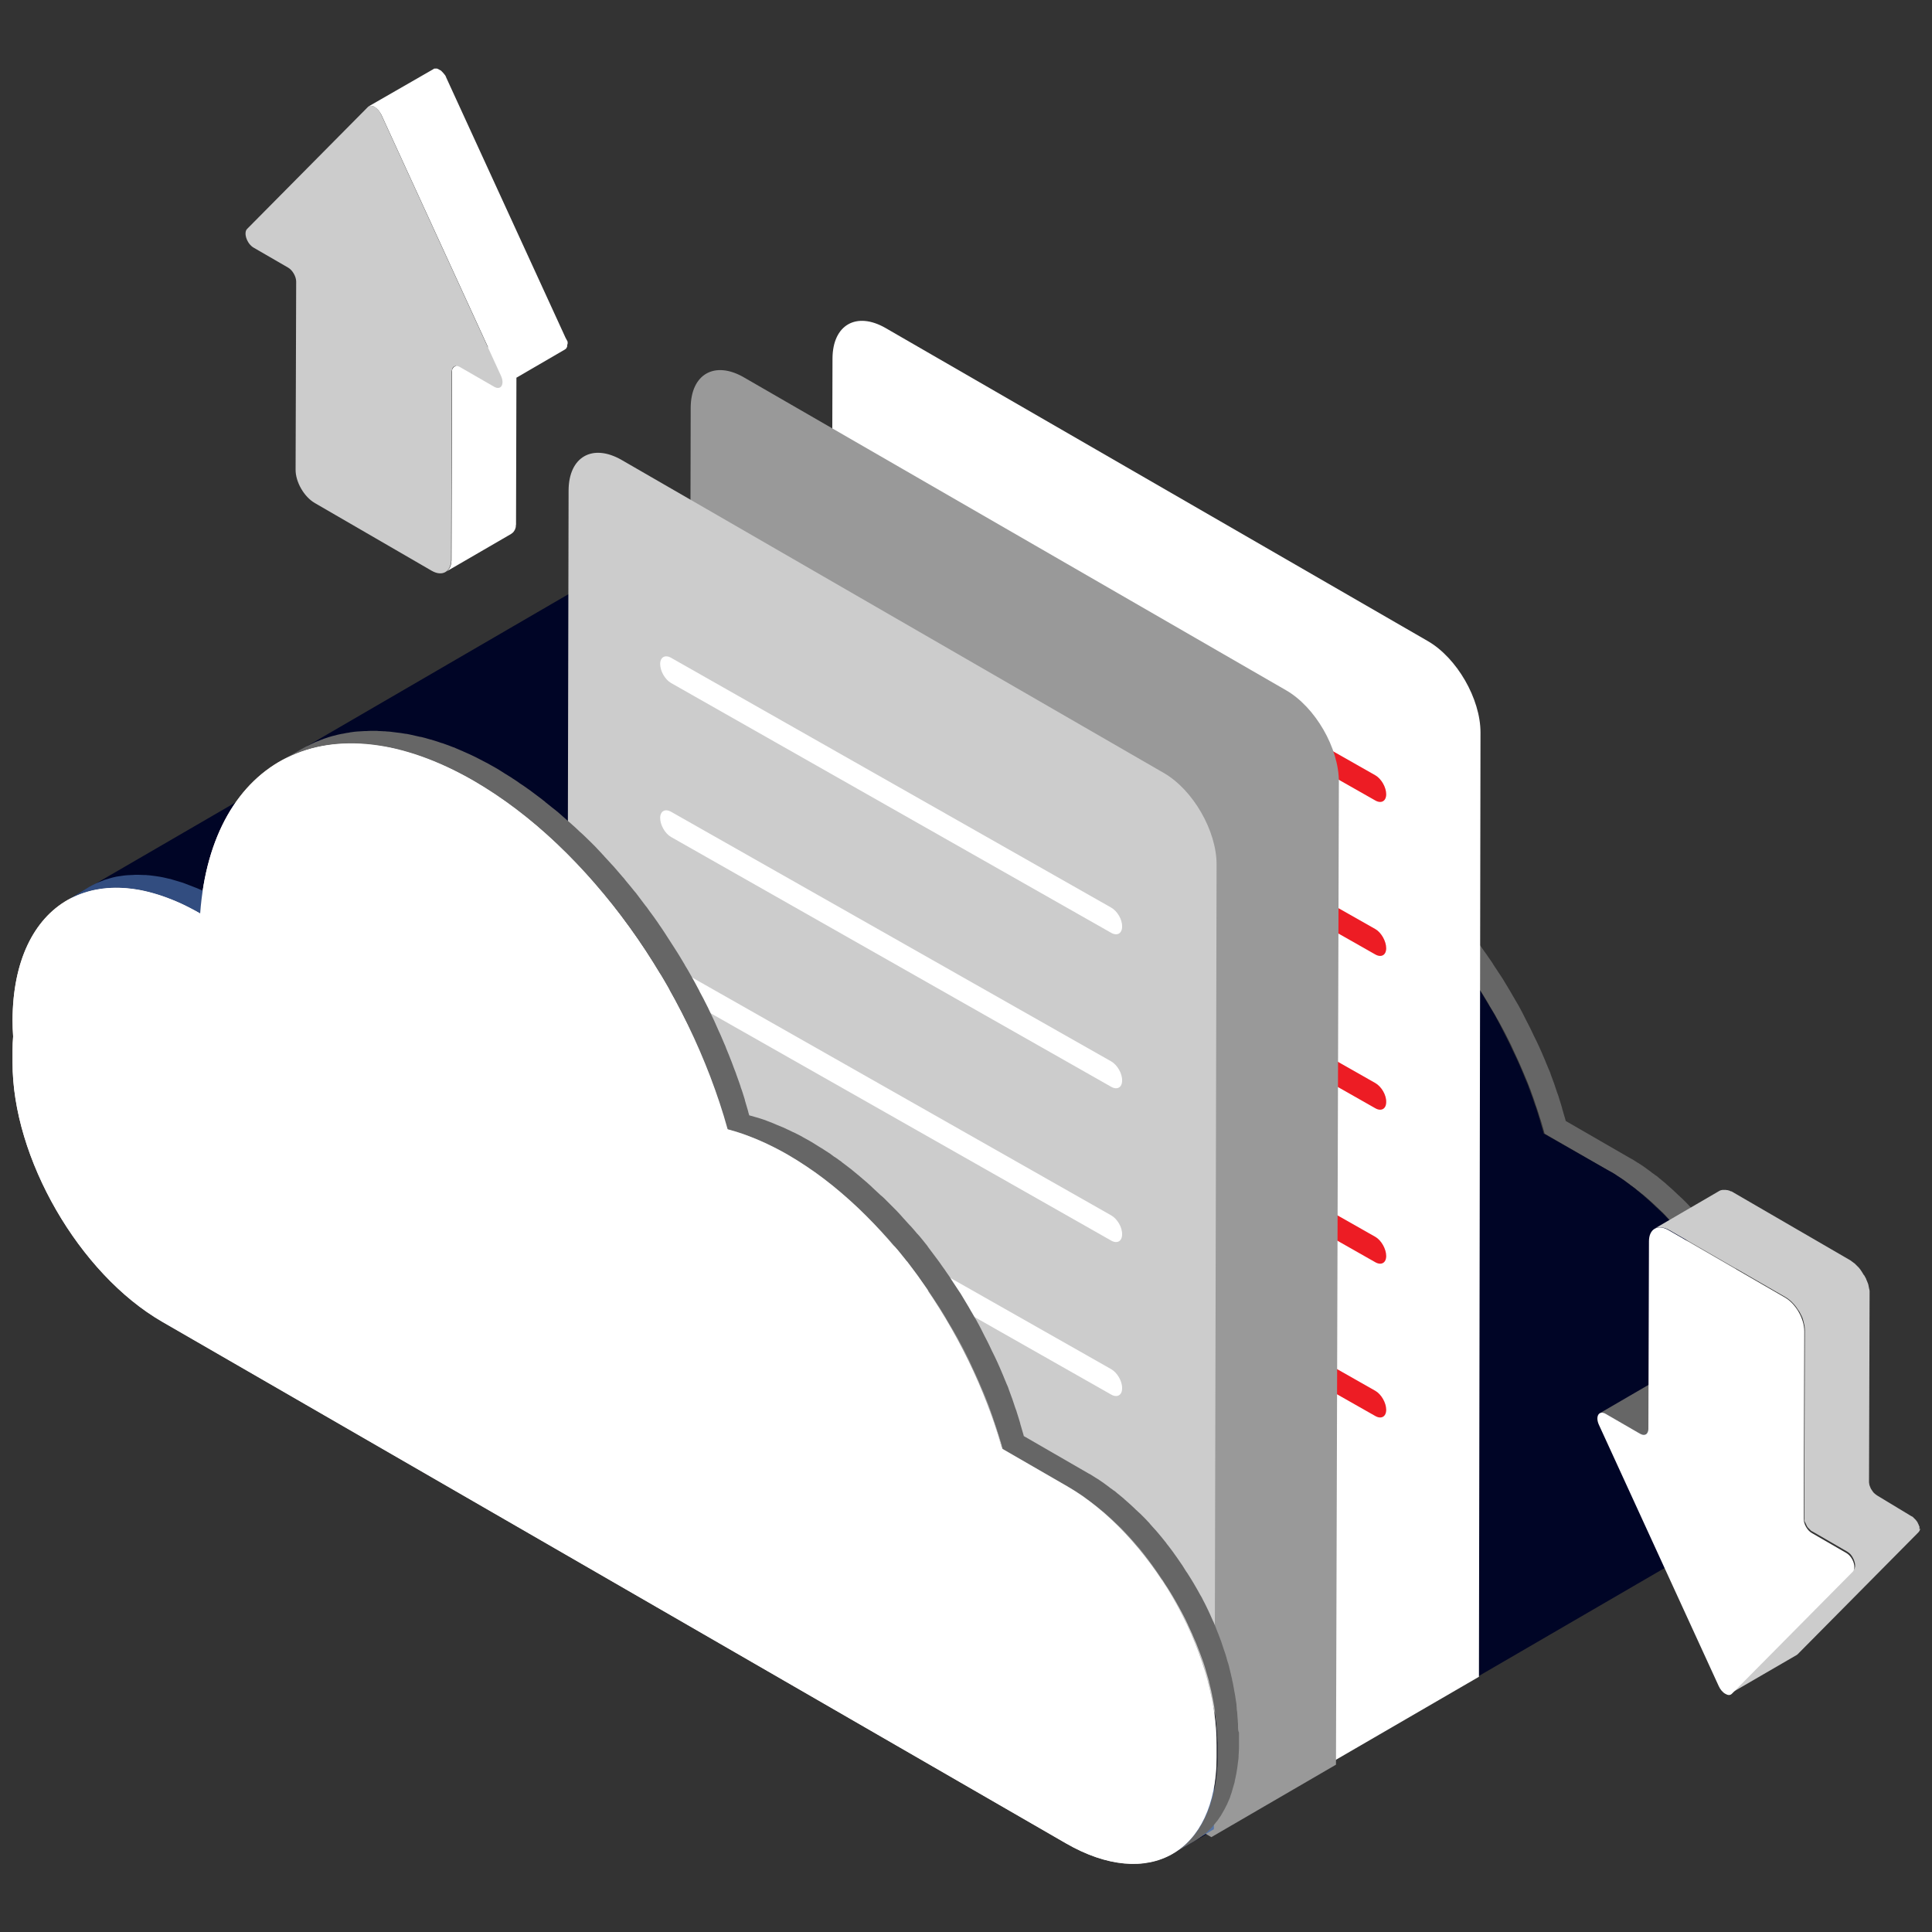 <svg xmlns="http://www.w3.org/2000/svg" xmlns:xlink="http://www.w3.org/1999/xlink" id="Capa_1" x="0px" y="0px" viewBox="0 0 1000 1000" style="enable-background:new 0 0 1000 1000;" xml:space="preserve"><rect x="0" y="0" width="1000" height="1000" fill="#333333" stroke="none"/><style type="text/css">	.st0{fill:#5573A4;}	.st1{fill:#666666;}	.st2{fill:#000526;}	.st3{fill:#F8EFE8;}	.st4{fill:#FFFFFF;}	.st5{fill:#ED1C24;}	.st6{fill:#999999;}	.st7{fill:#CCCCCC;}	.st8{fill:#324D80;}</style><g>	<g>		<g>			<path class="st0" d="M391.2,300.8c-0.5-0.3-1.1-0.6-1.6-0.8c-0.4-0.2-0.8-0.4-1.2-0.6c-0.7-0.3-1.3-0.6-1.9-0.9    c-0.5-0.2-0.9-0.4-1.4-0.7c-0.2-0.1-0.4-0.2-0.6-0.3c-1.3-0.6-2.6-1.1-3.9-1.6c0,0,0,0,0,0c-1.3-0.5-2.6-1-3.9-1.5    c-0.2-0.1-0.3-0.1-0.5-0.2c-0.5-0.2-0.9-0.3-1.4-0.5c-0.7-0.2-1.3-0.4-2-0.6c-0.3-0.1-0.6-0.2-1-0.3c-0.6-0.2-1.1-0.3-1.7-0.5    c-0.4-0.1-0.9-0.3-1.3-0.4c-0.5-0.1-0.9-0.2-1.4-0.3c-0.6-0.1-1.1-0.3-1.7-0.4c-0.3-0.1-0.6-0.1-0.9-0.2    c-0.5-0.1-1.1-0.2-1.6-0.3c-0.7-0.1-1.3-0.2-2-0.3c-0.2,0-0.5-0.1-0.7-0.1c-0.5-0.1-1.1-0.1-1.6-0.2c-0.7-0.1-1.4-0.2-2.1-0.2    c-0.2,0-0.4,0-0.6-0.1c-0.5,0-0.9,0-1.4,0c-0.8,0-1.6-0.1-2.5-0.1c-0.2,0-0.5,0-0.7,0c-0.9,0-1.8,0-2.7,0.1c-0.1,0-0.2,0-0.3,0    c-0.7,0-1.3,0.1-2,0.1c-0.4,0-0.8,0.1-1.2,0.1c-0.3,0-0.6,0.1-0.9,0.1c-1.1,0.2-2.3,0.3-3.4,0.6c0,0-0.1,0-0.1,0    c-0.3,0.1-0.6,0.1-0.9,0.2c-0.9,0.2-1.8,0.4-2.7,0.7c-0.4,0.1-0.9,0.3-1.3,0.4c-0.6,0.2-1.2,0.3-1.7,0.5    c-0.1,0.1-0.3,0.1-0.4,0.2c-0.9,0.3-1.7,0.7-2.6,1c-0.4,0.2-0.8,0.3-1.2,0.5c-1.2,0.6-2.4,1.2-3.6,1.9l-11.2,6.5    c1.2-0.7,2.4-1.3,3.6-1.9c0.4-0.2,0.8-0.3,1.2-0.5c0.8-0.4,1.7-0.7,2.6-1c0.7-0.3,1.4-0.5,2.1-0.7c0.4-0.1,0.9-0.3,1.3-0.4    c0.9-0.3,1.8-0.5,2.7-0.7c0.3-0.1,0.6-0.2,0.9-0.2c1.1-0.2,2.3-0.4,3.5-0.6c0.3,0,0.6-0.1,0.9-0.1c1.1-0.1,2.2-0.2,3.3-0.3    c0.1,0,0.2,0,0.3,0c1.1-0.1,2.2-0.1,3.4-0.1c0.8,0,1.6,0,2.5,0.1c0.7,0,1.3,0.1,2,0.1c0.7,0.1,1.4,0.1,2.1,0.2    c0.8,0.1,1.5,0.2,2.3,0.3c0.6,0.1,1.3,0.2,2,0.3c0.8,0.1,1.7,0.3,2.5,0.5c0.6,0.1,1.1,0.2,1.7,0.4c0.9,0.2,1.8,0.4,2.7,0.7    c0.6,0.2,1.1,0.3,1.7,0.5c1,0.3,2,0.6,3,0.9c0.5,0.2,0.9,0.3,1.4,0.5c2.9,1,5.9,2.2,8.9,3.5c0.5,0.2,0.9,0.4,1.4,0.7    c1.1,0.5,2.1,1,3.2,1.6c0.5,0.3,1.1,0.5,1.6,0.8c1.4,0.7,2.8,1.5,4.2,2.3l11.2-6.5c-1-0.6-2.1-1.2-3.1-1.7    C392,301.2,391.6,301,391.2,300.8z"></path>			<path class="st1" d="M921.3,730.4c0-0.2,0-0.4,0-0.7c0-0.5,0-1-0.1-1.4c0-0.6,0-1.1-0.1-1.7c0-0.4-0.1-0.9-0.1-1.3    c0-0.5-0.1-1-0.1-1.5c0-0.3,0-0.7-0.1-1c-0.1-0.7-0.2-1.4-0.2-2.1c0-0.4-0.1-0.8-0.1-1.2c0-0.1,0-0.3,0-0.4    c-0.2-1.3-0.4-2.6-0.6-3.9c0,0,0-0.1,0-0.1c0-0.2-0.1-0.4-0.1-0.6c-0.2-1.1-0.4-2.2-0.6-3.3c0-0.2-0.1-0.4-0.1-0.6    c-0.1-0.5-0.2-1-0.3-1.6c-0.1-0.6-0.2-1.3-0.4-1.9c-0.1-0.4-0.2-0.7-0.2-1.1c-0.1-0.6-0.3-1.1-0.4-1.7c-0.1-0.4-0.2-0.9-0.3-1.3    c-0.1-0.5-0.3-1-0.4-1.6c-0.1-0.6-0.3-1.1-0.4-1.7c-0.1-0.3-0.1-0.6-0.2-0.8c-0.2-0.7-0.4-1.5-0.7-2.2c-0.1-0.5-0.3-1-0.4-1.5    c0-0.1-0.1-0.3-0.1-0.4c-0.4-1.3-0.8-2.7-1.3-4c0,0,0,0,0,0c0-0.1-0.1-0.2-0.1-0.3c-0.4-1.2-0.8-2.4-1.2-3.6    c-0.1-0.2-0.1-0.4-0.2-0.6c-0.2-0.4-0.3-0.9-0.5-1.3c-0.2-0.6-0.5-1.3-0.7-1.9c-0.2-0.4-0.3-0.8-0.5-1.2c-0.2-0.5-0.4-1-0.6-1.5    c-0.1-0.4-0.3-0.7-0.4-1.1c-0.3-0.7-0.6-1.4-0.9-2.2c-0.2-0.4-0.3-0.8-0.5-1.1c-0.1-0.1-0.1-0.3-0.2-0.4    c-0.6-1.3-1.1-2.5-1.7-3.8c0-0.1-0.1-0.1-0.1-0.2c-0.2-0.4-0.3-0.7-0.5-1.1c-0.5-1-0.9-1.9-1.4-2.9c-0.1-0.2-0.2-0.3-0.2-0.4    c-0.4-0.8-0.8-1.6-1.2-2.3c-0.3-0.6-0.6-1.3-1-1.9c-0.1-0.1-0.1-0.2-0.2-0.3c-1.1-2-2.2-4-3.4-6c-0.1-0.2-0.2-0.3-0.3-0.5    c-0.3-0.5-0.6-1-0.9-1.5c-0.5-0.8-1-1.6-1.5-2.4c-0.4-0.7-0.9-1.4-1.4-2.1c-0.5-0.8-1-1.6-1.5-2.4c-0.2-0.3-0.3-0.5-0.5-0.8    c-0.2-0.2-0.3-0.5-0.5-0.7c-1.4-2.1-2.9-4.2-4.4-6.3c0,0,0,0,0,0c0,0,0,0,0,0c-1.1-1.5-2.2-2.9-3.3-4.3c0-0.1-0.1-0.1-0.1-0.2    c-0.8-1-1.7-2.1-2.5-3.1c-0.2-0.2-0.3-0.4-0.5-0.6c0,0,0,0,0,0c-1-1.2-2-2.4-3-3.5c-0.1-0.1-0.1-0.1-0.2-0.2    c-0.3-0.3-0.6-0.7-0.9-1c-0.6-0.7-1.3-1.4-1.9-2.2c-0.1-0.1-0.3-0.3-0.4-0.4c-0.4-0.5-0.9-0.9-1.3-1.4c-0.5-0.5-1-1-1.5-1.5    c-0.2-0.2-0.4-0.4-0.6-0.6c-0.5-0.5-1-1-1.5-1.4c-0.4-0.4-0.8-0.8-1.3-1.2c-0.2-0.2-0.5-0.5-0.7-0.7c-0.5-0.5-1.1-1-1.6-1.5    c-0.4-0.3-0.7-0.7-1.1-1c-0.3-0.3-0.6-0.5-0.9-0.8c-0.5-0.5-1.1-0.9-1.6-1.4c-0.3-0.3-0.6-0.6-1-0.9c-0.4-0.3-0.7-0.6-1.1-0.9    c-0.5-0.4-1-0.9-1.6-1.3c-0.3-0.2-0.5-0.5-0.8-0.7c-0.4-0.4-0.9-0.7-1.4-1c-0.5-0.4-1-0.8-1.5-1.1c-0.2-0.1-0.4-0.3-0.6-0.5    c-0.6-0.4-1.2-0.9-1.8-1.3c-0.4-0.3-0.8-0.6-1.2-0.9c-0.1-0.1-0.2-0.2-0.3-0.2c-1.1-0.8-2.2-1.5-3.3-2.2c0,0,0,0,0,0    c-0.1,0-0.2-0.1-0.2-0.1c-1-0.6-2-1.3-3-1.9c-0.3-0.1-0.5-0.3-0.8-0.4l-33.6-19.4c0-0.2-0.1-0.3-0.1-0.5    c-0.2-0.6-0.3-1.1-0.5-1.7c-0.4-1.4-0.8-2.7-1.2-4.1c0-0.2-0.1-0.3-0.1-0.5c-0.2-0.7-0.4-1.3-0.6-2c-0.4-1.2-0.7-2.3-1.1-3.5    c-0.1-0.2-0.1-0.5-0.2-0.7c-0.2-0.6-0.5-1.3-0.7-1.9c-0.4-1.1-0.7-2.2-1.1-3.3c-0.1-0.3-0.2-0.6-0.3-0.9    c-0.2-0.6-0.5-1.3-0.7-1.9c-0.4-1-0.7-2-1.1-3c-0.1-0.3-0.2-0.6-0.3-0.9c-0.2-0.6-0.5-1.3-0.8-1.9c-0.4-1-0.8-1.9-1.2-2.9    c-0.1-0.3-0.3-0.6-0.4-1c-0.3-0.6-0.5-1.3-0.8-1.9c-0.4-0.9-0.8-1.9-1.2-2.8c-0.1-0.3-0.3-0.6-0.4-0.9c-0.3-0.6-0.5-1.2-0.8-1.8    c-0.5-1-0.9-2-1.4-3c-0.2-0.3-0.3-0.7-0.5-1c-0.2-0.5-0.5-1-0.8-1.6c-0.5-1.1-1.1-2.3-1.6-3.4c-0.2-0.4-0.4-0.8-0.6-1.2    c-0.2-0.4-0.4-0.8-0.6-1.2c-0.7-1.4-1.5-2.8-2.2-4.3c-0.2-0.5-0.5-0.9-0.7-1.4c-0.1-0.3-0.3-0.5-0.4-0.8    c-0.5-0.9-0.9-1.7-1.4-2.6c-0.5-0.9-1-1.9-1.6-2.8c-0.5-0.9-1-1.7-1.5-2.6c-0.4-0.6-0.7-1.2-1.1-1.9c-0.1-0.2-0.3-0.4-0.4-0.7    c-1.4-2.3-2.8-4.7-4.2-7c-0.3-0.4-0.5-0.8-0.8-1.2c-1.3-2-2.6-4-3.9-5.9c-0.2-0.3-0.4-0.7-0.6-1c-0.2-0.3-0.4-0.6-0.6-0.9    c-0.5-0.8-1.1-1.5-1.6-2.3c-0.6-0.9-1.2-1.8-1.9-2.7c-0.5-0.8-1.1-1.5-1.6-2.3c-0.4-0.5-0.7-1-1.1-1.5c-0.2-0.3-0.4-0.5-0.6-0.8    c-1.3-1.7-2.6-3.5-3.9-5.2c-0.2-0.2-0.3-0.5-0.5-0.7c0-0.1-0.1-0.1-0.1-0.2c-1.4-1.8-2.8-3.5-4.2-5.2c-0.1-0.1-0.1-0.2-0.2-0.2    c-0.3-0.4-0.7-0.8-1.1-1.2c-1-1.2-2-2.4-3-3.5c-0.2-0.2-0.3-0.4-0.5-0.5c-0.4-0.4-0.8-0.9-1.2-1.3c-0.9-1-1.8-2-2.8-3.1    c-0.2-0.3-0.5-0.5-0.7-0.8c-0.3-0.4-0.7-0.7-1-1.1c-0.9-1-1.9-2-2.8-2.9c-0.3-0.3-0.7-0.7-1-1c-0.3-0.3-0.5-0.5-0.8-0.8    c-1-1-2.1-2.1-3.1-3.1c-0.4-0.4-0.8-0.8-1.2-1.1c-0.1-0.1-0.3-0.3-0.5-0.4c-1.4-1.3-2.8-2.6-4.2-3.9c-0.2-0.2-0.3-0.3-0.5-0.5    c0,0,0,0-0.1-0.1c-1.6-1.5-3.2-2.9-4.9-4.3c-0.1-0.1-0.2-0.2-0.3-0.3c-0.4-0.3-0.8-0.6-1.2-1c-1.1-0.9-2.3-1.9-3.4-2.8    c-0.2-0.2-0.5-0.4-0.7-0.6c-0.4-0.3-0.8-0.6-1.2-0.9c-1-0.8-2-1.5-3-2.3c-0.3-0.2-0.7-0.5-1-0.8c-0.3-0.3-0.7-0.5-1-0.7    c-0.9-0.7-1.9-1.4-2.9-2c-0.4-0.3-0.8-0.6-1.2-0.9c-0.3-0.2-0.6-0.4-0.8-0.6c-0.9-0.6-1.9-1.2-2.8-1.8c-0.5-0.3-1-0.6-1.4-0.9    c-0.2-0.1-0.5-0.3-0.7-0.4c-0.9-0.6-1.8-1.1-2.7-1.7c-0.5-0.3-1.1-0.7-1.6-1c-0.4-0.2-0.8-0.5-1.2-0.7c-1.3-0.7-2.5-1.4-3.8-2.1    c0,0-0.1,0-0.1-0.1c-1.5-0.8-3-1.6-4.5-2.3c-0.1,0-0.2-0.1-0.3-0.1c-0.3-0.2-0.7-0.3-1-0.5c-1.1-0.5-2.1-1-3.2-1.5    c-0.2-0.1-0.4-0.2-0.6-0.3c-0.3-0.1-0.6-0.3-1-0.4c-1-0.4-1.9-0.8-2.9-1.2c-0.3-0.1-0.6-0.3-0.9-0.4c-0.2-0.1-0.5-0.2-0.7-0.3    c-1-0.4-2.1-0.8-3.1-1.2c-0.3-0.1-0.6-0.2-1-0.4c-0.1,0-0.2-0.1-0.3-0.1c-1.5-0.5-2.9-1-4.4-1.4c0,0-0.1,0-0.1,0    c-1.2-0.4-2.3-0.7-3.5-1c0-0.1-0.1-0.3-0.1-0.4c-0.2-0.6-0.4-1.2-0.5-1.8c-0.5-1.7-1-3.4-1.5-5.1c-0.1-0.2-0.1-0.3-0.1-0.5    c-0.2-0.8-0.5-1.6-0.7-2.3c-0.4-1.4-0.9-2.8-1.4-4.2c-0.1-0.2-0.2-0.5-0.2-0.7c-0.3-0.8-0.5-1.6-0.8-2.3    c-0.5-1.3-0.9-2.6-1.4-3.9c-0.1-0.3-0.2-0.6-0.3-0.9c-0.3-0.8-0.6-1.6-0.9-2.3c-0.4-1.2-0.9-2.4-1.3-3.5c-0.1-0.3-0.3-0.7-0.4-1    c-0.3-0.8-0.6-1.5-0.9-2.3c-0.5-1.1-0.9-2.3-1.4-3.4c-0.1-0.4-0.3-0.7-0.4-1.1c-0.3-0.8-0.7-1.5-1-2.3c-0.5-1.1-0.9-2.2-1.4-3.3    c-0.2-0.4-0.3-0.7-0.5-1.1c-0.3-0.7-0.7-1.4-1-2.2c-0.5-1.2-1.1-2.4-1.6-3.6c-0.2-0.4-0.3-0.8-0.5-1.1c-0.3-0.6-0.6-1.3-0.9-1.9    c-0.6-1.3-1.3-2.7-1.9-4c-0.2-0.5-0.4-0.9-0.7-1.4c-0.2-0.5-0.5-1-0.7-1.4c-0.8-1.7-1.7-3.3-2.6-5c-0.3-0.5-0.6-1.1-0.8-1.6    c-0.2-0.4-0.4-0.7-0.6-1.1c-0.5-1-1.1-2-1.6-3c-0.6-1.1-1.2-2.2-1.9-3.4c-0.6-1-1.1-2-1.7-3c-0.4-0.7-0.8-1.4-1.2-2    c-0.2-0.3-0.4-0.6-0.5-0.9c-1.7-2.8-3.3-5.6-5.1-8.3c-0.2-0.4-0.5-0.8-0.7-1.1c-1.6-2.4-3.1-4.9-4.7-7.3    c-0.3-0.4-0.5-0.8-0.8-1.2c-0.3-0.4-0.5-0.8-0.8-1.2c-0.6-0.9-1.3-1.8-1.9-2.8c-0.7-1-1.5-2.1-2.2-3.1c-0.7-0.9-1.3-1.8-2-2.7    c-0.4-0.6-0.8-1.1-1.2-1.7c-0.2-0.3-0.5-0.7-0.8-1c-1.5-2-3.1-4.1-4.6-6.1c-0.2-0.3-0.4-0.6-0.7-0.9c-0.1-0.1-0.1-0.2-0.2-0.2    c-1.7-2.1-3.4-4.2-5.1-6.2c-0.1-0.1-0.1-0.2-0.2-0.3c-0.4-0.5-0.8-1-1.3-1.5c-1.2-1.4-2.4-2.8-3.6-4.2c-0.2-0.2-0.4-0.4-0.5-0.6    c-0.5-0.5-0.9-1-1.4-1.5c-1.1-1.2-2.2-2.4-3.3-3.6c-0.3-0.3-0.6-0.6-0.8-0.9c-0.4-0.4-0.8-0.8-1.2-1.3c-1.1-1.2-2.2-2.3-3.3-3.5    c-0.4-0.4-0.8-0.8-1.2-1.2c-0.3-0.3-0.6-0.6-0.9-0.9c-1.2-1.2-2.5-2.4-3.7-3.6c-0.5-0.4-0.9-0.9-1.4-1.3    c-0.2-0.2-0.4-0.3-0.6-0.5c-1.6-1.6-3.3-3.1-5-4.6c-0.2-0.2-0.4-0.4-0.7-0.6c0,0-0.1-0.1-0.1-0.1c-1.9-1.7-3.9-3.4-5.8-5.1    c-0.1-0.1-0.2-0.2-0.4-0.3c-0.5-0.4-0.9-0.8-1.4-1.1c-1.4-1.1-2.7-2.2-4.1-3.3c-0.3-0.2-0.5-0.4-0.8-0.7c-0.5-0.4-1-0.7-1.4-1.1    c-1.2-0.9-2.4-1.8-3.6-2.7c-0.4-0.3-0.8-0.6-1.2-0.9c-0.4-0.3-0.8-0.6-1.2-0.9c-1.1-0.8-2.3-1.6-3.4-2.4c-0.5-0.3-1-0.7-1.5-1    c-0.3-0.2-0.7-0.4-1-0.7c-1.1-0.8-2.2-1.5-3.3-2.2c-0.6-0.4-1.1-0.8-1.7-1.1c-0.3-0.2-0.5-0.3-0.8-0.5c-1.1-0.7-2.2-1.3-3.2-2    c-0.6-0.4-1.3-0.8-1.9-1.2c-0.5-0.3-0.9-0.5-1.4-0.8c-1.4-0.8-2.8-1.6-4.1-2.3c-0.1-0.1-0.2-0.1-0.4-0.2    c-0.2-0.1-0.4-0.2-0.6-0.3c-1.5-0.8-3.1-1.6-4.6-2.4c-0.2-0.1-0.4-0.2-0.6-0.3c-0.1,0-0.2-0.1-0.2-0.1c-1.7-0.8-3.3-1.6-5-2.3    c-0.2-0.1-0.3-0.2-0.5-0.2c-0.2-0.1-0.4-0.2-0.6-0.3c-1.7-0.7-3.3-1.4-4.9-2.1c0,0,0,0-0.1,0c0,0,0,0,0,0    c-1.7-0.7-3.4-1.3-5.1-1.9c-0.2-0.1-0.4-0.2-0.6-0.2c-0.1-0.1-0.3-0.1-0.4-0.1c-1.6-0.6-3.3-1.1-4.9-1.6c-0.1,0-0.2-0.1-0.3-0.1    c-0.2-0.1-0.4-0.1-0.5-0.1c-1.7-0.5-3.4-1-5.1-1.4c-0.1,0-0.1,0-0.2,0c0,0,0,0-0.1,0c-1.8-0.4-3.5-0.8-5.3-1.2    c-0.2,0-0.3-0.1-0.5-0.1c-0.2,0-0.3-0.1-0.5-0.1c-0.5-0.1-0.9-0.2-1.4-0.2c-0.6-0.1-1.2-0.2-1.8-0.3c-0.5-0.1-0.9-0.1-1.4-0.2    c-0.3,0-0.7-0.1-1-0.1c-0.2,0-0.5-0.1-0.7-0.1c-0.5-0.1-1.1-0.1-1.6-0.2c-0.5-0.1-1.1-0.1-1.6-0.2c-0.5,0-1-0.1-1.6-0.1    c-0.3,0-0.6-0.1-0.9-0.1c-0.2,0-0.4,0-0.7,0c-0.6,0-1.2-0.1-1.8-0.1c-0.5,0-1,0-1.5-0.1c-0.6,0-1.2,0-1.8,0c-0.3,0-0.6,0-0.9,0    c-0.2,0-0.3,0-0.5,0c-0.8,0-1.6,0-2.3,0.1c-0.3,0-0.7,0-1,0c-1.1,0.1-2.2,0.1-3.3,0.2c0,0,0,0,0,0c-0.1,0-0.1,0-0.2,0    c-1.2,0.1-2.3,0.2-3.5,0.4c-0.3,0-0.7,0.1-1,0.1c-1,0.1-2,0.3-2.9,0.5c-0.2,0-0.4,0.1-0.5,0.1c-0.1,0-0.1,0-0.2,0    c-1.5,0.3-2.9,0.6-4.3,1c-0.3,0.1-0.5,0.1-0.8,0.2c-1.4,0.4-2.8,0.8-4.1,1.3c-0.1,0-0.2,0.1-0.3,0.1c-0.2,0.1-0.5,0.2-0.7,0.3    c-0.6,0.2-1.2,0.4-1.8,0.7c-0.4,0.1-0.7,0.3-1.1,0.4c-0.6,0.2-1.2,0.5-1.8,0.8c-0.4,0.2-0.7,0.3-1.1,0.5    c-0.6,0.3-1.2,0.6-1.8,0.9c-0.3,0.1-0.6,0.3-0.9,0.4c-0.9,0.5-1.8,1-2.7,1.5l-11.2,6.5c0.9-0.5,1.8-1,2.7-1.5    c0.3-0.2,0.6-0.3,0.9-0.4c0.6-0.3,1.2-0.6,1.8-0.9c0.4-0.2,0.7-0.3,1.1-0.5c0.6-0.3,1.2-0.5,1.7-0.8c0.4-0.2,0.7-0.3,1.1-0.4    c0.6-0.2,1.2-0.5,1.8-0.7c0.3-0.1,0.7-0.2,1-0.4c1.4-0.5,2.7-0.9,4.1-1.3c0.3-0.1,0.5-0.1,0.8-0.2c1.4-0.4,2.9-0.7,4.3-1    c0.2,0,0.5-0.1,0.7-0.1c1-0.2,1.9-0.4,2.9-0.5c0.3-0.1,0.7-0.1,1-0.1c1.1-0.2,2.3-0.3,3.5-0.4c0.1,0,0.1,0,0.2,0    c1.1-0.1,2.2-0.2,3.3-0.2c0.3,0,0.7,0,1,0c0.8,0,1.6-0.1,2.3-0.1c0.5,0,0.9,0,1.4,0c0.6,0,1.2,0,1.8,0c0.5,0,1,0,1.5,0.1    c0.6,0,1.2,0.1,1.8,0.1c0.5,0,1,0.1,1.6,0.1c0.5,0,1,0.1,1.6,0.1c0.5,0.1,1.1,0.1,1.6,0.2c0.5,0.1,1.1,0.1,1.6,0.2    c0.6,0.1,1.1,0.2,1.7,0.2c0.5,0.1,0.9,0.1,1.4,0.2c0.6,0.1,1.2,0.2,1.8,0.3c0.5,0.1,0.9,0.2,1.4,0.2c0.3,0.1,0.7,0.1,1,0.2    c1.8,0.3,3.5,0.7,5.3,1.2c0.1,0,0.1,0,0.2,0.1c1.7,0.4,3.4,0.9,5.1,1.4c0.3,0.1,0.5,0.2,0.8,0.2c1.6,0.5,3.3,1,4.9,1.6    c0.3,0.1,0.7,0.2,1,0.4c1.7,0.6,3.4,1.2,5.1,1.9c0,0,0.1,0,0.1,0c1.6,0.7,3.3,1.4,5,2.1c0.4,0.2,0.7,0.3,1.1,0.5    c1.7,0.7,3.3,1.5,5,2.3c0.3,0.1,0.5,0.3,0.8,0.4c1.5,0.8,3.1,1.6,4.6,2.4c0.3,0.2,0.6,0.3,1,0.5c1.4,0.7,2.7,1.5,4.1,2.3    c1.1,0.6,2.2,1.3,3.3,2c1.1,0.7,2.2,1.3,3.2,2c0.8,0.5,1.7,1.1,2.5,1.6c1.1,0.7,2.2,1.5,3.3,2.2c0.8,0.6,1.6,1.1,2.5,1.7    c1.1,0.8,2.3,1.6,3.4,2.4c0.8,0.6,1.6,1.2,2.4,1.8c1.2,0.9,2.4,1.8,3.6,2.7c0.8,0.6,1.5,1.2,2.3,1.8c1.4,1.1,2.7,2.2,4.1,3.3    c0.6,0.5,1.2,1,1.8,1.5c1.9,1.7,3.9,3.3,5.8,5.1c0.3,0.2,0.5,0.5,0.8,0.7c1.7,1.5,3.3,3,4.9,4.6c0.6,0.6,1.3,1.2,1.9,1.9    c1.2,1.2,2.5,2.4,3.7,3.6c0.7,0.7,1.4,1.4,2.1,2.2c1.1,1.1,2.2,2.3,3.3,3.5c0.7,0.7,1.4,1.5,2.1,2.2c1.1,1.2,2.2,2.4,3.3,3.6    c0.6,0.7,1.3,1.4,1.9,2.2c1.2,1.4,2.4,2.8,3.6,4.2c0.5,0.6,1,1.2,1.5,1.7c1.7,2.1,3.4,4.1,5.1,6.2c0.3,0.4,0.6,0.7,0.9,1.1    c1.6,2,3.1,4,4.6,6.1c0.7,0.9,1.3,1.8,2,2.7c0.7,0.9,1.3,1.8,2,2.7c0.7,1,1.5,2.1,2.2,3.1c0.6,0.9,1.3,1.8,1.9,2.8    c0.5,0.8,1,1.6,1.6,2.3c1.6,2.4,3.2,4.8,4.7,7.3c0.2,0.4,0.5,0.8,0.7,1.2c1.7,2.7,3.4,5.5,5.1,8.3c0.6,1,1.1,1.9,1.7,2.9    c0.6,1,1.1,2,1.7,3c0.6,1.1,1.2,2.2,1.9,3.4c0.5,1,1.1,2,1.6,3c0.5,0.9,1,1.8,1.4,2.7c0.9,1.6,1.7,3.3,2.6,5    c0.5,0.9,0.9,1.9,1.4,2.8c0.7,1.3,1.3,2.7,1.9,4c0.5,1,1,2,1.4,3c0.6,1.2,1.1,2.4,1.6,3.6c0.5,1.1,1,2.1,1.4,3.2    c0.5,1.1,1,2.2,1.4,3.3c0.5,1.1,1,2.2,1.4,3.4c0.5,1.1,0.9,2.3,1.4,3.4c0.4,1.1,0.9,2.2,1.3,3.3c0.5,1.2,0.9,2.4,1.3,3.5    c0.4,1.1,0.8,2.2,1.2,3.3c0.5,1.3,0.9,2.6,1.4,3.9c0.4,1,0.7,2.1,1.1,3.1c0.5,1.4,0.9,2.8,1.4,4.2c0.3,0.9,0.6,1.9,0.9,2.8    c0.5,1.7,1,3.4,1.5,5.1c0.2,0.8,0.4,1.5,0.7,2.3l0,0v0c1.2,0.3,2.4,0.7,3.6,1c1.4,0.4,2.9,0.9,4.4,1.4c0.4,0.1,0.8,0.3,1.3,0.5    c1,0.4,2.1,0.8,3.1,1.2c0.5,0.2,1,0.4,1.6,0.6c1,0.4,1.9,0.8,2.9,1.2c0.5,0.2,1,0.5,1.6,0.7c1.1,0.5,2.1,1,3.2,1.5    c0.4,0.2,0.8,0.4,1.2,0.6c1.5,0.7,3,1.5,4.5,2.3c1.3,0.7,2.6,1.4,3.9,2.2c0.9,0.5,1.8,1.1,2.8,1.7c0.9,0.5,1.8,1.1,2.7,1.7    c0.7,0.4,1.4,0.9,2.1,1.4c0.9,0.6,1.9,1.2,2.8,1.8c0.7,0.5,1.4,1,2.1,1.4c1,0.7,1.9,1.3,2.9,2c0.7,0.5,1.4,1,2,1.5    c1,0.8,2,1.5,3,2.3c0.6,0.5,1.3,1,1.9,1.5c1.1,0.9,2.3,1.8,3.4,2.8c0.5,0.4,1,0.8,1.5,1.3c1.6,1.4,3.3,2.8,4.9,4.3    c0.2,0.2,0.4,0.4,0.6,0.5c1.4,1.3,2.8,2.6,4.2,3.9c0.5,0.5,1.1,1,1.6,1.6c1,1,2.1,2,3.1,3.1c0.6,0.6,1.2,1.2,1.8,1.8    c0.9,1,1.9,1.9,2.8,2.9c0.6,0.6,1.2,1.3,1.8,1.9c0.9,1,1.8,2,2.8,3c0.5,0.6,1.1,1.2,1.6,1.8c1,1.2,2,2.3,3,3.5    c0.4,0.5,0.8,1,1.3,1.5c1.4,1.7,2.8,3.5,4.2,5.2c0.2,0.3,0.4,0.6,0.7,0.8c1.3,1.7,2.6,3.4,3.9,5.2c0.6,0.8,1.1,1.5,1.7,2.3    c0.5,0.8,1.1,1.5,1.6,2.3c0.6,0.9,1.3,1.8,1.9,2.7c0.5,0.8,1.1,1.5,1.6,2.3c0.4,0.6,0.9,1.3,1.3,1.9c1.3,2,2.6,3.9,3.9,5.9    c0.3,0.4,0.5,0.8,0.8,1.2c1.4,2.3,2.9,4.6,4.2,7c0.5,0.8,1,1.7,1.5,2.5c0.5,0.8,1,1.7,1.5,2.5c0.5,0.9,1,1.9,1.6,2.8    c0.5,0.9,0.9,1.7,1.4,2.6c0.4,0.7,0.8,1.5,1.2,2.2c0.7,1.4,1.5,2.8,2.2,4.3c0.4,0.8,0.8,1.6,1.2,2.4c0.6,1.1,1.1,2.3,1.6,3.4    c0.4,0.9,0.8,1.7,1.2,2.6c0.5,1,0.9,2,1.4,3c0.4,0.9,0.8,1.8,1.2,2.7c0.4,0.9,0.8,1.9,1.2,2.8c0.4,0.9,0.8,1.9,1.2,2.8    c0.4,1,0.8,1.9,1.2,2.9c0.4,0.9,0.7,1.9,1.1,2.8c0.4,1,0.8,2,1.1,3c0.3,0.9,0.7,1.8,1,2.8c0.4,1.1,0.8,2.2,1.1,3.3    c0.3,0.9,0.6,1.7,0.9,2.6c0.4,1.2,0.8,2.3,1.1,3.5c0.3,0.8,0.5,1.6,0.8,2.4c0.4,1.4,0.8,2.7,1.2,4.1c0.2,0.7,0.4,1.5,0.6,2.2l0,0    l33.6,19.4c1.3,0.7,2.5,1.5,3.8,2.3c0.1,0,0.2,0.1,0.2,0.1c1.2,0.8,2.4,1.6,3.7,2.4c0.4,0.3,0.8,0.6,1.2,0.9    c0.8,0.6,1.6,1.2,2.4,1.8c0.5,0.4,1,0.7,1.5,1.1c0.7,0.6,1.4,1.1,2.2,1.7c0.5,0.4,1,0.9,1.6,1.3c0.7,0.6,1.4,1.1,2.1,1.7    c0.5,0.5,1.1,0.9,1.6,1.4c0.7,0.6,1.3,1.2,2,1.8c0.5,0.5,1.1,1,1.6,1.5c0.7,0.6,1.3,1.3,2,1.9c0.5,0.5,1,1,1.5,1.4    c0.7,0.7,1.4,1.4,2,2.1c0.4,0.5,0.9,0.9,1.3,1.4c0.8,0.8,1.6,1.7,2.3,2.5c0.3,0.3,0.6,0.7,0.9,1c1.1,1.2,2.1,2.5,3.2,3.7    c0.2,0.2,0.3,0.4,0.5,0.6c0.9,1.1,1.8,2.2,2.6,3.3c1.1,1.4,2.2,2.8,3.2,4.3c0,0,0,0.1,0.1,0.1c1.5,2.1,3,4.2,4.4,6.3    c0.3,0.5,0.7,1,1,1.5c0.5,0.8,1,1.6,1.5,2.4c0.5,0.7,0.9,1.4,1.4,2.1c0.5,0.8,1,1.6,1.5,2.4c0.4,0.7,0.8,1.3,1.2,2    c1.2,2,2.3,4,3.4,6c0.4,0.7,0.8,1.5,1.2,2.2c0.4,0.8,0.8,1.6,1.2,2.3c0.6,1.1,1.1,2.2,1.6,3.3c0.2,0.4,0.4,0.7,0.5,1.1    c0.7,1.4,1.3,2.9,2,4.3c0.2,0.4,0.3,0.8,0.5,1.2c0.5,1.1,0.9,2.2,1.4,3.2c0.2,0.5,0.4,1,0.6,1.5c0.4,1,0.8,2.1,1.2,3.1    c0.2,0.4,0.3,0.9,0.5,1.3c0.5,1.4,1,2.7,1.5,4.1c0,0.1,0.1,0.2,0.1,0.3c0.5,1.5,1,3,1.4,4.5c0.1,0.5,0.3,1,0.4,1.4    c0.3,1,0.6,2.1,0.9,3.1c0.2,0.6,0.3,1.1,0.4,1.7c0.2,1,0.5,1.9,0.7,2.9c0.1,0.6,0.3,1.1,0.4,1.7c0.2,1,0.4,2,0.6,3    c0.1,0.5,0.2,1,0.3,1.6c0.2,1.3,0.5,2.6,0.7,3.9c0,0.2,0.1,0.4,0.1,0.5c0.2,1.5,0.4,2.9,0.6,4.4c0.1,0.4,0.1,0.8,0.1,1.2    c0.1,1,0.2,2.1,0.3,3.1c0,0.5,0.1,1,0.1,1.5c0.1,1,0.1,2,0.2,3c0,0.5,0,0.9,0.1,1.4c0.1,1.4,0.1,2.8,0.1,4.2l0,6.1    c0,1.5,0,2.9-0.1,4.3c0,0.4,0,0.8-0.1,1.2c-0.1,1-0.1,1.9-0.2,2.9c0,0.5-0.1,1.1-0.2,1.6c-0.1,0.8-0.2,1.6-0.3,2.4    c-0.1,0.6-0.2,1.1-0.3,1.7c-0.1,0.7-0.2,1.4-0.4,2.1c-0.1,0.6-0.2,1.2-0.4,1.9c-0.1,0.6-0.3,1.2-0.4,1.9    c-0.2,0.7-0.4,1.4-0.6,2.1c-0.2,0.5-0.3,1.1-0.5,1.6c-0.3,0.8-0.5,1.7-0.8,2.5c-0.2,0.4-0.3,0.9-0.5,1.3    c-0.5,1.4-1.1,2.7-1.7,3.9c-0.5,1-0.9,1.9-1.5,2.9c0,0,0,0,0,0c-0.5,0.9-1.1,1.9-1.6,2.7c-0.1,0.2-0.2,0.3-0.4,0.5    c-0.4,0.7-0.9,1.3-1.3,1.9c-0.2,0.2-0.4,0.5-0.6,0.7c-0.4,0.6-0.9,1.1-1.3,1.6c-0.2,0.2-0.3,0.4-0.5,0.6c-0.6,0.7-1.3,1.4-1.9,2    c-0.1,0.1-0.2,0.2-0.3,0.3c-0.6,0.6-1.2,1.1-1.8,1.6c-0.2,0.2-0.4,0.4-0.7,0.5c-0.5,0.4-1.1,0.8-1.6,1.2    c-0.2,0.2-0.4,0.3-0.7,0.5c-0.8,0.5-1.5,1-2.3,1.5l11.2-6.5c0.8-0.5,1.6-1,2.3-1.5c0.2-0.2,0.4-0.3,0.7-0.5    c0.5-0.4,1.1-0.8,1.6-1.2c0.2-0.2,0.5-0.4,0.7-0.5c0.6-0.5,1.2-1,1.8-1.6c0.1-0.1,0.2-0.2,0.3-0.3c0.7-0.6,1.3-1.3,1.9-2    c0.2-0.2,0.3-0.4,0.5-0.6c0.5-0.5,0.9-1.1,1.3-1.6c0.2-0.2,0.4-0.5,0.6-0.7c0.5-0.6,0.9-1.3,1.3-1.9c0.1-0.2,0.2-0.3,0.4-0.5    c0-0.1,0.1-0.1,0.1-0.2c0.5-0.8,1-1.7,1.5-2.6c0,0,0,0,0,0c0.5-0.9,1-1.8,1.4-2.7c0,0,0-0.1,0.1-0.1c0.6-1.3,1.1-2.6,1.7-3.9    c0-0.1,0.1-0.2,0.1-0.3c0.1-0.3,0.2-0.7,0.3-1c0.3-0.8,0.6-1.6,0.8-2.5c0.1-0.2,0.2-0.4,0.2-0.7c0.1-0.3,0.2-0.7,0.3-1    c0.2-0.7,0.4-1.4,0.6-2.1c0.1-0.3,0.2-0.6,0.2-0.9c0.1-0.3,0.1-0.7,0.2-1c0.1-0.6,0.3-1.2,0.4-1.9c0.1-0.3,0.1-0.6,0.2-1    c0.1-0.4,0.1-0.8,0.2-1.2c0.1-0.6,0.2-1.1,0.3-1.7c0-0.3,0.1-0.6,0.1-0.9c0.1-0.5,0.1-1,0.2-1.5c0.1-0.5,0.1-1.1,0.2-1.6    c0-0.2,0-0.4,0.1-0.6c0.1-0.7,0.1-1.5,0.1-2.2c0-0.4,0.1-0.8,0.1-1.2c0-0.1,0-0.2,0-0.3c0.1-1.2,0.1-2.5,0.1-3.8    c0-0.1,0-0.1,0-0.2l0-6.1C921.4,732.8,921.3,731.6,921.3,730.4z"></path>		</g>	</g>	<g>		<path class="st2" d="M910.1,736.9c0-0.2,0-0.4,0-0.7c0-0.5,0-1-0.1-1.4c0-0.6,0-1.1-0.1-1.7c0-0.4-0.1-0.9-0.1-1.3   c0-0.5-0.1-1-0.1-1.5c0-0.3,0-0.7-0.1-1c-0.1-0.7-0.2-1.4-0.2-2.1c0-0.4-0.1-0.8-0.1-1.3c0-0.1,0-0.3,0-0.4   c-0.2-1.3-0.4-2.6-0.6-3.9c0,0,0-0.1,0-0.1c0-0.2-0.1-0.4-0.1-0.6c-0.2-1.1-0.4-2.2-0.6-3.3c0-0.2-0.1-0.4-0.1-0.6   c-0.1-0.5-0.2-1-0.3-1.6c-0.1-0.6-0.2-1.3-0.4-1.9c-0.1-0.4-0.2-0.7-0.2-1.1c-0.1-0.6-0.3-1.1-0.4-1.7c-0.1-0.4-0.2-0.9-0.3-1.3   c-0.1-0.5-0.3-1-0.4-1.6c-0.1-0.6-0.3-1.1-0.5-1.7c-0.1-0.3-0.1-0.6-0.2-0.8c-0.2-0.7-0.4-1.5-0.7-2.2c-0.1-0.5-0.3-1-0.4-1.5   c0-0.1-0.1-0.3-0.1-0.4c-0.4-1.3-0.8-2.7-1.3-4c0,0,0,0,0,0c0-0.1-0.1-0.3-0.1-0.4c-0.4-1.2-0.8-2.4-1.2-3.5   c-0.1-0.2-0.1-0.4-0.2-0.6c-0.2-0.4-0.3-0.9-0.5-1.3c-0.2-0.6-0.5-1.3-0.7-1.9c-0.2-0.4-0.3-0.8-0.5-1.2c-0.2-0.5-0.4-1-0.6-1.5   c-0.1-0.4-0.3-0.7-0.4-1.1c-0.3-0.7-0.6-1.4-0.9-2.1c-0.2-0.4-0.3-0.8-0.5-1.2c-0.1-0.1-0.1-0.3-0.2-0.4c-0.6-1.3-1.1-2.5-1.7-3.8   c0-0.1-0.1-0.1-0.1-0.2c-0.2-0.4-0.4-0.7-0.5-1.1c-0.5-1-0.9-1.9-1.4-2.9c-0.1-0.2-0.2-0.3-0.2-0.4c-0.4-0.8-0.8-1.6-1.2-2.3   c-0.3-0.6-0.6-1.3-1-1.9c-0.1-0.1-0.1-0.2-0.2-0.3c-1.1-2-2.2-4-3.4-6c-0.1-0.2-0.2-0.3-0.3-0.5c-0.3-0.5-0.6-1-0.9-1.5   c-0.5-0.8-1-1.6-1.5-2.4c-0.4-0.7-0.9-1.4-1.4-2.1c-0.5-0.8-1-1.6-1.5-2.4c-0.2-0.3-0.3-0.5-0.5-0.8c-0.2-0.2-0.3-0.5-0.5-0.7   c-1.4-2.1-2.9-4.2-4.4-6.3c0,0,0,0,0,0c0,0,0,0,0-0.1c-1.1-1.5-2.2-2.9-3.3-4.3c0-0.1-0.1-0.1-0.1-0.2c-0.8-1-1.6-2.1-2.5-3.1   c-0.2-0.2-0.3-0.4-0.5-0.6c0,0,0,0,0,0c-1-1.2-2-2.4-3-3.5c0-0.1-0.1-0.1-0.2-0.2c-0.3-0.4-0.6-0.7-0.9-1   c-0.6-0.7-1.3-1.4-1.9-2.1c-0.1-0.1-0.2-0.3-0.4-0.4c-0.4-0.5-0.9-0.9-1.3-1.4c-0.5-0.5-1-1-1.5-1.5c-0.2-0.2-0.4-0.4-0.6-0.6   c-0.5-0.5-1-1-1.5-1.4c-0.4-0.4-0.8-0.8-1.3-1.2c-0.2-0.2-0.5-0.4-0.7-0.7c-0.5-0.5-1.1-1-1.6-1.5c-0.4-0.3-0.7-0.7-1.1-1   c-0.3-0.3-0.6-0.5-0.9-0.8c-0.5-0.5-1.1-0.9-1.6-1.4c-0.3-0.3-0.6-0.6-1-0.9c-0.4-0.3-0.7-0.6-1.1-0.9c-0.5-0.4-1-0.9-1.6-1.3   c-0.3-0.2-0.5-0.4-0.8-0.7c-0.4-0.4-0.9-0.7-1.3-1c-0.5-0.4-1-0.8-1.5-1.1c-0.2-0.1-0.4-0.3-0.6-0.5c-0.6-0.4-1.2-0.9-1.8-1.3   c-0.4-0.3-0.8-0.6-1.2-0.9c-0.1-0.1-0.2-0.2-0.3-0.2c-1.1-0.8-2.2-1.5-3.3-2.2c0,0,0,0,0,0c-0.1-0.1-0.2-0.1-0.2-0.2   c-1-0.6-2-1.3-3-1.8c-0.3-0.1-0.5-0.3-0.8-0.4L799,586.7c0-0.2-0.1-0.3-0.1-0.5c-0.2-0.6-0.3-1.1-0.5-1.7   c-0.4-1.4-0.8-2.7-1.2-4.1c0-0.2-0.1-0.3-0.1-0.5c-0.2-0.6-0.4-1.3-0.6-1.9c-0.4-1.2-0.7-2.4-1.1-3.5c-0.1-0.2-0.1-0.5-0.2-0.7   c-0.2-0.6-0.4-1.3-0.7-1.9c-0.4-1.1-0.8-2.2-1.1-3.3c-0.1-0.3-0.2-0.6-0.3-0.8c-0.2-0.6-0.5-1.3-0.7-1.9c-0.4-1-0.7-2-1.1-3   c-0.1-0.3-0.2-0.6-0.3-0.9c-0.2-0.6-0.5-1.2-0.8-1.9c-0.4-1-0.8-1.9-1.2-2.9c-0.1-0.3-0.3-0.6-0.4-1c-0.3-0.6-0.5-1.3-0.8-1.9   c-0.4-0.9-0.8-1.9-1.2-2.8c-0.1-0.3-0.3-0.6-0.4-0.9c-0.3-0.6-0.5-1.2-0.8-1.8c-0.5-1-0.9-2-1.4-3c-0.2-0.3-0.3-0.7-0.5-1   c-0.2-0.5-0.5-1-0.7-1.5c-0.5-1.1-1.1-2.3-1.6-3.4c-0.2-0.4-0.4-0.8-0.6-1.2c-0.2-0.4-0.4-0.8-0.6-1.2c-0.7-1.4-1.5-2.9-2.2-4.3   c-0.2-0.5-0.5-0.9-0.7-1.4c-0.1-0.3-0.3-0.5-0.4-0.8c-0.5-0.9-0.9-1.7-1.4-2.6c-0.5-0.9-1-1.9-1.5-2.8c-0.5-0.9-1-1.7-1.5-2.6   c-0.4-0.6-0.7-1.2-1.1-1.8c-0.1-0.2-0.3-0.4-0.4-0.7c-1.4-2.3-2.8-4.7-4.2-7c-0.2-0.4-0.5-0.8-0.8-1.2c-1.3-2-2.6-4-3.9-5.9   c-0.2-0.3-0.4-0.7-0.6-1c-0.2-0.3-0.4-0.6-0.6-0.9c-0.5-0.8-1.1-1.5-1.6-2.3c-0.6-0.9-1.2-1.8-1.9-2.7c-0.5-0.8-1.1-1.5-1.6-2.3   c-0.4-0.5-0.7-1-1.1-1.5c-0.2-0.3-0.4-0.5-0.6-0.8c-1.3-1.7-2.6-3.5-3.9-5.2c-0.2-0.2-0.3-0.5-0.5-0.7c0-0.1-0.1-0.1-0.1-0.2   c-1.4-1.8-2.8-3.5-4.2-5.2c-0.1-0.1-0.1-0.2-0.2-0.2c-0.3-0.4-0.7-0.8-1-1.2c-1-1.2-2-2.4-3-3.5c-0.2-0.2-0.3-0.4-0.5-0.5   c-0.4-0.4-0.8-0.9-1.2-1.3c-0.9-1-1.8-2.1-2.8-3.1c-0.2-0.3-0.5-0.5-0.7-0.8c-0.3-0.4-0.7-0.7-1-1.1c-0.9-1-1.9-2-2.8-2.9   c-0.3-0.3-0.7-0.7-1-1c-0.3-0.3-0.5-0.5-0.8-0.8c-1-1-2.1-2.1-3.1-3.1c-0.4-0.4-0.8-0.8-1.1-1.1c-0.1-0.1-0.3-0.3-0.5-0.4   c-1.4-1.3-2.8-2.6-4.2-3.9c-0.2-0.2-0.4-0.3-0.5-0.5c0,0,0,0-0.1-0.1c-1.6-1.5-3.2-2.9-4.9-4.3c-0.1-0.1-0.2-0.2-0.3-0.3   c-0.4-0.3-0.8-0.6-1.2-1c-1.1-0.9-2.3-1.9-3.4-2.8c-0.2-0.2-0.5-0.4-0.7-0.6c-0.4-0.3-0.8-0.6-1.2-0.9c-1-0.8-2-1.5-3-2.3   c-0.3-0.2-0.7-0.5-1-0.8c-0.3-0.3-0.7-0.5-1-0.7c-0.9-0.7-1.9-1.4-2.9-2c-0.4-0.3-0.8-0.6-1.2-0.9c-0.3-0.2-0.6-0.4-0.8-0.6   c-0.9-0.6-1.9-1.2-2.8-1.9c-0.5-0.3-0.9-0.6-1.4-0.9c-0.2-0.1-0.5-0.3-0.7-0.4c-0.9-0.6-1.8-1.1-2.7-1.7c-0.5-0.3-1.1-0.7-1.6-1   c-0.4-0.2-0.8-0.5-1.2-0.7c-1.3-0.7-2.5-1.4-3.8-2.1c0,0-0.1,0-0.1-0.1c-1.5-0.8-3-1.6-4.5-2.3c-0.1,0-0.2-0.1-0.3-0.1   c-0.3-0.2-0.7-0.3-1-0.5c-1.1-0.5-2.1-1-3.2-1.5c-0.2-0.1-0.4-0.2-0.6-0.3c-0.3-0.1-0.6-0.3-1-0.4c-1-0.4-2-0.8-2.9-1.2   c-0.3-0.1-0.6-0.3-0.9-0.4c-0.2-0.1-0.4-0.2-0.7-0.2c-1.1-0.4-2.1-0.8-3.2-1.2c-0.3-0.1-0.6-0.2-0.9-0.4c-0.1,0-0.2-0.1-0.3-0.1   c-1.5-0.5-2.9-1-4.4-1.4c-0.1,0-0.1,0-0.2-0.1c-1.1-0.3-2.3-0.7-3.4-1c0-0.1-0.1-0.3-0.1-0.4c-0.2-0.6-0.4-1.2-0.5-1.9   c-0.5-1.7-1-3.4-1.5-5.1c-0.1-0.2-0.1-0.3-0.1-0.5c-0.2-0.8-0.5-1.6-0.7-2.3c-0.4-1.4-0.9-2.8-1.4-4.2c-0.1-0.2-0.2-0.5-0.2-0.7   c-0.3-0.8-0.5-1.5-0.8-2.3c-0.5-1.3-0.9-2.6-1.4-3.9c-0.1-0.3-0.2-0.6-0.3-0.9c-0.3-0.8-0.6-1.6-0.9-2.3c-0.4-1.2-0.9-2.4-1.3-3.5   c-0.1-0.3-0.3-0.7-0.4-1c-0.3-0.8-0.6-1.5-0.9-2.3c-0.5-1.1-0.9-2.3-1.4-3.4c-0.1-0.4-0.3-0.7-0.4-1.1c-0.3-0.8-0.7-1.5-1-2.3   c-0.5-1.1-0.9-2.2-1.4-3.3c-0.2-0.4-0.3-0.7-0.5-1.1c-0.3-0.7-0.7-1.4-1-2.2c-0.5-1.2-1.1-2.4-1.6-3.6c-0.2-0.4-0.3-0.8-0.5-1.1   c-0.3-0.6-0.6-1.3-0.9-1.9c-0.6-1.3-1.3-2.7-2-4c-0.2-0.4-0.4-0.9-0.7-1.4c-0.2-0.5-0.5-1-0.7-1.4c-0.8-1.7-1.7-3.3-2.6-5   c-0.3-0.5-0.6-1.1-0.8-1.6c-0.2-0.4-0.4-0.7-0.6-1.1c-0.5-1-1.1-2-1.6-3c-0.6-1.1-1.2-2.2-1.9-3.4c-0.6-1-1.1-2-1.7-3   c-0.4-0.7-0.8-1.4-1.2-2c-0.2-0.3-0.4-0.6-0.5-0.9c-1.7-2.8-3.3-5.6-5.1-8.3c-0.2-0.4-0.5-0.8-0.7-1.1c-1.6-2.4-3.1-4.9-4.7-7.3   c-0.3-0.4-0.5-0.8-0.7-1.1c-0.3-0.4-0.5-0.8-0.8-1.2c-0.6-0.9-1.3-1.9-1.9-2.8c-0.7-1-1.5-2.1-2.2-3.1c-0.7-0.9-1.3-1.8-2-2.7   c-0.4-0.6-0.8-1.1-1.2-1.7c-0.2-0.3-0.5-0.7-0.8-1c-1.5-2-3.1-4.1-4.6-6.1c-0.2-0.3-0.4-0.6-0.7-0.9c-0.1-0.1-0.1-0.2-0.2-0.2   c-1.7-2.1-3.4-4.2-5.1-6.2c-0.1-0.1-0.1-0.2-0.2-0.3c-0.4-0.5-0.8-1-1.2-1.5c-1.2-1.4-2.4-2.8-3.6-4.2c-0.2-0.2-0.4-0.4-0.5-0.6   c-0.5-0.5-0.9-1-1.4-1.5c-1.1-1.2-2.2-2.4-3.3-3.6c-0.3-0.3-0.6-0.6-0.8-0.9c-0.4-0.4-0.8-0.9-1.2-1.3c-1.1-1.2-2.2-2.3-3.3-3.5   c-0.4-0.4-0.8-0.8-1.2-1.2c-0.3-0.3-0.6-0.6-0.9-0.9c-1.2-1.2-2.4-2.4-3.7-3.6c-0.5-0.4-0.9-0.9-1.4-1.3c-0.2-0.2-0.4-0.3-0.6-0.5   c-1.6-1.5-3.3-3.1-4.9-4.6c-0.2-0.2-0.5-0.4-0.7-0.7c0,0-0.1-0.1-0.1-0.1c-1.9-1.7-3.8-3.4-5.8-5.1c-0.1-0.1-0.2-0.2-0.4-0.3   c-0.5-0.4-0.9-0.8-1.4-1.1c-1.4-1.1-2.7-2.2-4.1-3.3c-0.3-0.2-0.5-0.4-0.8-0.7c-0.5-0.4-1-0.7-1.4-1.1c-1.2-0.9-2.4-1.8-3.6-2.7   c-0.4-0.3-0.8-0.6-1.2-0.9c-0.4-0.3-0.8-0.6-1.2-0.9c-1.1-0.8-2.3-1.6-3.4-2.4c-0.5-0.3-1-0.7-1.5-1c-0.3-0.2-0.7-0.4-1-0.7   c-1.1-0.7-2.2-1.5-3.3-2.2c-0.6-0.4-1.1-0.8-1.7-1.1c-0.3-0.2-0.5-0.3-0.8-0.5c-1.1-0.7-2.1-1.3-3.2-2c-0.6-0.4-1.3-0.8-1.9-1.2   c-0.5-0.3-0.9-0.5-1.4-0.8c-1.4-0.8-2.8-1.6-4.1-2.3c-0.1-0.1-0.2-0.1-0.4-0.2c-0.2-0.1-0.4-0.2-0.6-0.3c-1.5-0.8-3.1-1.6-4.6-2.4   c-0.2-0.1-0.4-0.2-0.6-0.3c-0.1,0-0.2-0.1-0.2-0.1c-1.7-0.8-3.3-1.6-5-2.3c-0.2-0.1-0.3-0.2-0.5-0.2c-0.2-0.1-0.4-0.2-0.6-0.3   c-1.7-0.7-3.3-1.4-5-2.1c0,0,0,0-0.1,0c0,0,0,0,0,0c-1.7-0.7-3.4-1.3-5.1-1.9c-0.2-0.1-0.4-0.2-0.6-0.2c-0.1-0.1-0.3-0.1-0.4-0.1   c-1.6-0.6-3.3-1.1-4.9-1.6c-0.1,0-0.2-0.1-0.3-0.1c-0.2-0.1-0.4-0.1-0.5-0.1c-1.7-0.5-3.4-1-5.1-1.4c-0.1,0-0.1,0-0.2,0   c0,0,0,0-0.1,0c-1.8-0.4-3.5-0.8-5.3-1.2c-0.2,0-0.3-0.1-0.5-0.1c-0.2,0-0.3-0.1-0.5-0.1c-0.5-0.1-0.9-0.2-1.4-0.2   c-0.6-0.1-1.2-0.2-1.8-0.3c-0.5-0.1-0.9-0.1-1.4-0.2c-0.3,0-0.7-0.1-1-0.2c-0.2,0-0.5-0.1-0.7-0.1c-0.5-0.1-1.1-0.1-1.6-0.2   c-0.5-0.1-1.1-0.1-1.6-0.2c-0.5,0-1-0.1-1.6-0.1c-0.3,0-0.6-0.1-0.9-0.1c-0.2,0-0.4,0-0.7,0c-0.6,0-1.2-0.1-1.8-0.1   c-0.5,0-1,0-1.5-0.1c-0.6,0-1.2,0-1.7,0c-0.3,0-0.6,0-1,0c-0.2,0-0.3,0-0.5,0c-0.8,0-1.6,0-2.3,0.1c-0.3,0-0.7,0-1,0   c-1.1,0.1-2.2,0.1-3.3,0.2c0,0,0,0,0,0c-0.1,0-0.1,0-0.2,0c-1.2,0.1-2.3,0.2-3.5,0.4c-0.3,0-0.7,0.1-1,0.2c-1,0.1-2,0.3-2.9,0.5   c-0.2,0-0.4,0.1-0.6,0.1c-0.1,0-0.1,0-0.2,0c-1.5,0.3-2.9,0.6-4.3,1c-0.3,0.1-0.5,0.1-0.8,0.2c-1.4,0.4-2.8,0.8-4.1,1.3   c-0.1,0-0.2,0.1-0.3,0.1c-0.2,0.1-0.5,0.2-0.7,0.3c-0.6,0.2-1.2,0.4-1.8,0.7c-0.4,0.1-0.7,0.3-1.1,0.5c-0.6,0.2-1.2,0.5-1.8,0.8   c-0.4,0.2-0.7,0.3-1.1,0.5c-0.6,0.3-1.2,0.6-1.9,0.9c-0.3,0.1-0.6,0.3-0.9,0.4c-0.9,0.5-1.8,1-2.7,1.5l-280.5,163   c0.9-0.5,1.8-1,2.7-1.5c0.3-0.2,0.6-0.3,0.9-0.4c0.6-0.3,1.2-0.6,1.9-0.9c0.4-0.2,0.7-0.3,1.1-0.5c0.6-0.3,1.2-0.5,1.7-0.8   c0.4-0.2,0.7-0.3,1.1-0.5c0.6-0.2,1.2-0.5,1.8-0.7c0.3-0.1,0.7-0.2,1-0.4c1.4-0.5,2.7-0.9,4.1-1.3c0.3-0.1,0.5-0.1,0.8-0.2   c1.4-0.4,2.9-0.7,4.3-1c0.2,0,0.5-0.1,0.7-0.1c1-0.2,1.9-0.3,2.9-0.5c0.3-0.1,0.7-0.1,1-0.2c1.1-0.2,2.2-0.3,3.4-0.4L34.8,465.9   c1.2-0.7,2.4-1.3,3.6-1.9c0.4-0.2,0.8-0.3,1.2-0.5c0.8-0.4,1.7-0.7,2.6-1c0.7-0.3,1.4-0.5,2.1-0.7c0.4-0.1,0.9-0.3,1.3-0.4   c0.9-0.3,1.8-0.5,2.7-0.7c0.3-0.1,0.6-0.2,0.9-0.2c1.1-0.2,2.3-0.4,3.5-0.6c0.3,0,0.6-0.1,0.9-0.1c1.1-0.1,2.2-0.2,3.3-0.3   c0.1,0,0.2,0,0.3,0c1.1-0.1,2.2-0.1,3.4-0.1c0.8,0,1.6,0,2.5,0.1c0.7,0,1.3,0.1,2,0.1c0.7,0.1,1.4,0.1,2.1,0.2   c0.8,0.1,1.5,0.2,2.3,0.3c0.6,0.1,1.3,0.2,2,0.3c0.8,0.1,1.7,0.3,2.5,0.5c0.6,0.1,1.1,0.2,1.7,0.4c0.9,0.2,1.8,0.4,2.7,0.7   c0.6,0.2,1.1,0.3,1.7,0.5c1,0.3,2,0.6,2.9,0.9c0.5,0.2,0.9,0.3,1.4,0.5c2.9,1,5.9,2.2,8.9,3.5c0.5,0.2,0.9,0.4,1.4,0.7   c1.1,0.5,2.1,1,3.2,1.6c0.5,0.3,1,0.5,1.6,0.8c1.4,0.7,2.8,1.5,4.2,2.3l0,0h0l129.2-75.1c0.6,0.3,1.1,0.5,1.7,0.8   c0.3,0.1,0.5,0.3,0.8,0.4c1.5,0.8,3.1,1.6,4.6,2.4c0.3,0.2,0.6,0.3,1,0.5c1.4,0.7,2.7,1.5,4.1,2.3c1.1,0.6,2.2,1.3,3.3,2   c1.1,0.6,2.2,1.3,3.2,2c0.8,0.5,1.7,1.1,2.5,1.6c1.1,0.7,2.2,1.4,3.3,2.2c0.8,0.6,1.6,1.1,2.5,1.7c1.1,0.8,2.3,1.6,3.4,2.4   c0.8,0.6,1.6,1.2,2.4,1.8c1.2,0.9,2.4,1.8,3.6,2.7c0.8,0.6,1.5,1.2,2.3,1.8c1.4,1.1,2.7,2.2,4.1,3.3c0.6,0.5,1.2,1,1.8,1.5   c1.9,1.7,3.9,3.3,5.8,5.1c0.3,0.2,0.5,0.5,0.8,0.7c1.7,1.5,3.3,3,4.9,4.6c0.6,0.6,1.3,1.2,1.9,1.9c1.2,1.2,2.5,2.4,3.7,3.6   c0.7,0.7,1.4,1.4,2.1,2.1c1.1,1.1,2.2,2.3,3.3,3.5c0.7,0.7,1.4,1.5,2.1,2.2c1.1,1.2,2.2,2.4,3.3,3.6c0.6,0.7,1.3,1.4,1.9,2.2   c1.2,1.4,2.4,2.8,3.6,4.2c0.5,0.6,1,1.2,1.5,1.7c1.7,2.1,3.4,4.1,5.1,6.2c0.3,0.4,0.6,0.7,0.9,1.1c1.6,2,3.1,4,4.6,6.1   c0.7,0.9,1.3,1.8,2,2.7c0.7,0.9,1.3,1.8,2,2.7c0.7,1,1.5,2.1,2.2,3.1c0.6,0.9,1.3,1.8,1.9,2.8c0.5,0.8,1,1.6,1.6,2.3   c1.6,2.4,3.2,4.8,4.7,7.3c0.2,0.4,0.5,0.8,0.7,1.1c1.7,2.7,3.4,5.5,5.1,8.3c0.6,1,1.1,1.9,1.7,2.9c0.6,1,1.1,2,1.7,3   c0.6,1.1,1.2,2.2,1.9,3.4c0.5,1,1.1,2,1.6,3c0.5,0.9,1,1.8,1.4,2.7c0.9,1.6,1.7,3.3,2.5,4.9c0.5,0.9,0.9,1.9,1.4,2.8   c0.7,1.3,1.3,2.7,1.9,4c0.5,1,1,2,1.4,3c0.6,1.2,1.1,2.4,1.6,3.6c0.5,1.1,1,2.2,1.4,3.2c0.5,1.1,1,2.2,1.4,3.3   c0.5,1.1,0.9,2.2,1.4,3.4c0.5,1.1,0.9,2.3,1.4,3.4c0.4,1.1,0.9,2.2,1.3,3.3c0.5,1.2,0.9,2.4,1.3,3.5c0.4,1.1,0.8,2.2,1.2,3.3   c0.5,1.3,0.9,2.6,1.4,3.9c0.4,1,0.7,2.1,1.1,3.1c0.5,1.4,0.9,2.8,1.4,4.2c0.3,0.9,0.6,1.9,0.9,2.8c0.5,1.7,1,3.4,1.5,5.1   c0.2,0.8,0.5,1.6,0.7,2.3c1.2,0.3,2.4,0.7,3.5,1c1.5,0.4,2.9,0.9,4.4,1.4c0.4,0.1,0.8,0.3,1.2,0.4c1.1,0.4,2.1,0.8,3.2,1.2   c0.5,0.2,1,0.4,1.6,0.6c1,0.4,1.9,0.8,2.9,1.2c0.5,0.2,1,0.5,1.6,0.7c1.1,0.5,2.1,1,3.2,1.5c0.4,0.2,0.8,0.4,1.3,0.6   c1.5,0.7,3,1.5,4.5,2.3c1.3,0.7,2.6,1.4,3.9,2.2c0.9,0.5,1.8,1.1,2.8,1.7c0.9,0.5,1.8,1.1,2.7,1.7c0.7,0.4,1.4,0.9,2.1,1.4   c0.9,0.6,1.9,1.2,2.8,1.8c0.7,0.5,1.4,1,2.1,1.4c1,0.7,1.9,1.3,2.9,2c0.7,0.5,1.4,1,2,1.5c1,0.8,2,1.5,3,2.3   c0.6,0.5,1.3,1,1.9,1.5c1.1,0.9,2.3,1.8,3.4,2.8c0.5,0.4,1,0.8,1.5,1.3c1.6,1.4,3.3,2.8,4.9,4.3c0.2,0.2,0.4,0.4,0.6,0.6   c1.4,1.3,2.8,2.6,4.2,3.9c0.5,0.5,1.1,1,1.6,1.6c1,1,2.1,2,3.1,3.1c0.6,0.6,1.2,1.2,1.8,1.8c0.9,1,1.9,1.9,2.8,2.9   c0.6,0.6,1.2,1.3,1.8,1.9c0.9,1,1.8,2,2.8,3.1c0.5,0.6,1.1,1.2,1.6,1.8c1,1.2,2,2.3,3,3.5c0.4,0.5,0.8,1,1.3,1.5   c1.4,1.7,2.8,3.5,4.2,5.2c0.2,0.3,0.4,0.6,0.7,0.9c1.3,1.7,2.6,3.4,3.9,5.2c0.6,0.8,1.1,1.5,1.7,2.3c0.5,0.8,1.1,1.5,1.6,2.3   c0.6,0.9,1.3,1.8,1.9,2.7c0.5,0.8,1.1,1.5,1.6,2.3c0.4,0.6,0.9,1.3,1.3,1.9c1.3,2,2.6,3.9,3.9,5.9c0.3,0.4,0.5,0.8,0.8,1.2   c1.4,2.3,2.9,4.6,4.2,7c0.5,0.8,1,1.7,1.5,2.5c0.5,0.8,1,1.7,1.5,2.6c0.5,0.9,1,1.9,1.6,2.8c0.5,0.9,0.9,1.7,1.4,2.6   c0.4,0.7,0.8,1.5,1.2,2.2c0.7,1.4,1.5,2.8,2.2,4.3c0.4,0.8,0.8,1.6,1.2,2.4c0.6,1.1,1.1,2.3,1.6,3.4c0.4,0.8,0.8,1.7,1.2,2.6   c0.5,1,0.9,2,1.4,3c0.4,0.9,0.8,1.8,1.2,2.7c0.4,0.9,0.8,1.9,1.2,2.8c0.4,0.9,0.8,1.9,1.2,2.8c0.4,1,0.8,1.9,1.2,2.9   c0.4,0.9,0.7,1.9,1.1,2.8c0.4,1,0.8,2,1.1,3c0.3,0.9,0.7,1.8,1,2.8c0.4,1.1,0.8,2.2,1.1,3.3c0.3,0.9,0.6,1.7,0.9,2.6   c0.4,1.2,0.8,2.3,1.1,3.5c0.3,0.8,0.5,1.6,0.8,2.4c0.4,1.4,0.8,2.7,1.2,4.1c0.2,0.7,0.4,1.5,0.6,2.2l33.6,19.4   c1.3,0.7,2.5,1.5,3.8,2.3c0.1,0.1,0.2,0.1,0.2,0.2c1.2,0.8,2.4,1.6,3.7,2.4c0.4,0.3,0.8,0.6,1.2,0.9c0.8,0.6,1.6,1.2,2.4,1.7   c0.5,0.4,1,0.7,1.5,1.1c0.7,0.6,1.4,1.1,2.2,1.7c0.5,0.4,1.1,0.9,1.6,1.3c0.7,0.6,1.4,1.1,2,1.7c0.5,0.5,1.1,0.9,1.6,1.4   c0.7,0.6,1.3,1.2,2,1.8c0.5,0.5,1.1,1,1.6,1.5c0.7,0.6,1.3,1.3,2,1.9c0.5,0.5,1,1,1.5,1.4c0.7,0.7,1.4,1.4,2,2.1   c0.4,0.5,0.9,0.9,1.3,1.4c0.8,0.8,1.5,1.7,2.3,2.5c0.3,0.3,0.6,0.7,0.9,1c1.1,1.2,2.1,2.5,3.2,3.7c0.2,0.2,0.3,0.4,0.5,0.6   c0.9,1.1,1.8,2.2,2.6,3.3c1.1,1.4,2.2,2.8,3.3,4.3c0,0,0,0,0,0.1c1.5,2.1,3,4.2,4.4,6.3c0.3,0.5,0.7,1,1,1.5   c0.5,0.8,1,1.6,1.5,2.4c0.5,0.7,0.9,1.4,1.3,2.1c0.5,0.8,1,1.6,1.5,2.4c0.4,0.7,0.8,1.3,1.2,2c1.2,2,2.3,4,3.4,6   c0.4,0.7,0.8,1.5,1.2,2.2c0.4,0.8,0.8,1.6,1.2,2.3c0.6,1.1,1.1,2.2,1.6,3.3c0.2,0.4,0.4,0.7,0.5,1.1c0.7,1.4,1.3,2.9,2,4.3   c0.2,0.4,0.3,0.8,0.5,1.1c0.5,1.1,0.9,2.2,1.4,3.2c0.2,0.5,0.4,1,0.6,1.5c0.4,1,0.8,2.1,1.2,3.1c0.2,0.4,0.3,0.9,0.5,1.3   c0.5,1.4,1,2.7,1.5,4.1c0,0.1,0.1,0.2,0.1,0.3c0.5,1.5,1,3,1.4,4.5c0.1,0.5,0.3,1,0.4,1.5c0.3,1,0.6,2.1,0.9,3.1   c0.2,0.6,0.3,1.1,0.5,1.7c0.2,1,0.5,1.9,0.7,2.9c0.1,0.6,0.3,1.1,0.4,1.7c0.2,1,0.4,2,0.6,3c0.1,0.5,0.2,1,0.3,1.6   c0.2,1.3,0.5,2.6,0.7,3.9c0,0.2,0.1,0.4,0.1,0.6c0.2,1.5,0.4,2.9,0.6,4.4c0.1,0.4,0.1,0.8,0.1,1.2c0.1,1.1,0.2,2.1,0.3,3.1   c0,0.5,0.1,1,0.1,1.5c0.1,1,0.1,2,0.2,3c0,0.5,0,1,0.1,1.4c0.1,1.4,0.1,2.8,0.1,4.2l0,6.1c0,1.5,0,2.9-0.1,4.3   c0,0.4,0,0.8-0.1,1.2c-0.1,1-0.1,1.9-0.2,2.9c0,0.5-0.1,1.1-0.2,1.6c-0.1,0.8-0.2,1.6-0.3,2.4c-0.1,0.6-0.2,1.1-0.3,1.7   c-0.1,0.7-0.2,1.4-0.4,2.1c-0.1,0.6-0.2,1.2-0.4,1.9c-0.1,0.6-0.3,1.2-0.4,1.9c-0.2,0.7-0.4,1.4-0.6,2.1c-0.2,0.5-0.3,1.1-0.5,1.6   c-0.3,0.8-0.5,1.7-0.8,2.5c-0.2,0.4-0.3,0.9-0.5,1.3c-0.5,1.4-1.1,2.7-1.7,3.9c-0.5,1-0.9,1.9-1.5,2.9c0,0,0,0,0,0   c-0.5,0.9-1.1,1.9-1.6,2.7c-0.1,0.2-0.2,0.3-0.4,0.5c-0.4,0.7-0.9,1.3-1.3,1.9c-0.2,0.2-0.4,0.5-0.6,0.7c-0.4,0.6-0.9,1.1-1.3,1.6   c-0.2,0.2-0.3,0.4-0.5,0.6c-0.6,0.7-1.3,1.4-1.9,2c-0.1,0.1-0.2,0.2-0.3,0.3c-0.6,0.6-1.2,1.1-1.8,1.6c-0.2,0.2-0.4,0.4-0.7,0.5   c-0.5,0.4-1.1,0.8-1.6,1.2c-0.2,0.2-0.4,0.3-0.7,0.5c-0.8,0.5-1.5,1-2.3,1.5l280.5-163c0.8-0.5,1.6-1,2.3-1.5   c0.2-0.2,0.4-0.3,0.7-0.5c0.5-0.4,1.1-0.8,1.6-1.2c0.2-0.2,0.4-0.4,0.7-0.5c0.6-0.5,1.2-1,1.8-1.6c0.1-0.1,0.2-0.2,0.3-0.3   c0.7-0.6,1.3-1.3,1.9-2c0.2-0.2,0.3-0.4,0.5-0.6c0.5-0.5,0.9-1.1,1.3-1.6c0.2-0.2,0.4-0.5,0.6-0.7c0.5-0.6,0.9-1.3,1.3-1.9   c0.1-0.2,0.2-0.3,0.4-0.5c0-0.1,0.1-0.1,0.1-0.2c0.5-0.8,1-1.7,1.5-2.6c0,0,0,0,0,0c0.5-0.9,1-1.8,1.4-2.7c0,0,0-0.1,0.1-0.1   c0.6-1.3,1.1-2.6,1.7-3.9c0-0.1,0.1-0.2,0.1-0.3c0.1-0.3,0.2-0.7,0.3-1c0.3-0.8,0.6-1.6,0.8-2.5c0.1-0.2,0.2-0.4,0.2-0.7   c0.1-0.3,0.2-0.7,0.3-1c0.2-0.7,0.4-1.4,0.6-2.1c0.1-0.3,0.2-0.6,0.2-0.9c0.1-0.3,0.1-0.7,0.2-1c0.1-0.6,0.3-1.2,0.4-1.9   c0.1-0.3,0.1-0.6,0.2-1c0.1-0.4,0.1-0.8,0.2-1.2c0.1-0.6,0.2-1.1,0.3-1.7c0-0.3,0.1-0.6,0.1-0.9c0.1-0.5,0.1-1,0.2-1.5   c0.1-0.5,0.1-1.1,0.2-1.6c0-0.2,0-0.4,0.1-0.6c0.1-0.7,0.1-1.5,0.1-2.2c0-0.4,0.1-0.8,0.1-1.2c0-0.1,0-0.2,0-0.3   c0.1-1.2,0.1-2.5,0.1-3.8c0-0.1,0-0.1,0-0.2l0-6.1C910.1,739.3,910.1,738.1,910.1,736.9z"></path>		<g>			<path class="st3" d="M245.1,404c60.2,34.7,111.4,107.7,131.4,180.4c9.9,2.7,20.4,7,31.2,13.2c50.7,29.3,93.9,90.9,110.8,152.1    l33.6,19.4c43,24.8,77.7,84.9,77.5,134.3l0,6.1c-0.1,49.4-35.1,69.3-78,44.5L84,684.1c-43-24.8-77.7-84.9-77.5-134.3l0-6.1    c0-2.5,0.1-5,0.3-7.3c-0.2-2.8-0.3-5.6-0.3-8.4c0.2-61.4,43.7-86.2,97.1-55.3C109.6,392,170.7,361.1,245.1,404z"></path>		</g>	</g>	<path class="st4" d="M766.3,379.1c0-17.4-12.2-38.6-27.3-47.3l-280.6-162c-15.1-8.7-27.4-1.7-27.5,15.7l-1.2,427.3  c0.1,0.1,0.2,0.1,0.3,0.2c1.1,0.9,2.3,1.8,3.4,2.8c0.5,0.4,1,0.8,1.5,1.3c1.6,1.4,3.3,2.8,4.9,4.3c0.2,0.2,0.4,0.4,0.6,0.6  c1.4,1.3,2.8,2.6,4.2,3.9c0.5,0.5,1.1,1,1.6,1.6c1,1,2.1,2,3.1,3.1c0.6,0.6,1.2,1.2,1.8,1.8c0.9,1,1.9,1.9,2.8,2.9  c0.6,0.6,1.2,1.3,1.8,1.9c0.9,1,1.8,2,2.8,3.1c0.5,0.6,1.1,1.2,1.6,1.8c1,1.2,2,2.3,3,3.5c0.4,0.5,0.8,1,1.3,1.5  c1.4,1.7,2.8,3.5,4.2,5.2c0.2,0.3,0.4,0.6,0.7,0.9c1.3,1.7,2.6,3.4,3.9,5.2c0.6,0.8,1.1,1.5,1.7,2.3c0.5,0.8,1.1,1.5,1.6,2.3  c0.6,0.9,1.3,1.8,1.9,2.7c0.5,0.8,1.1,1.5,1.6,2.3c0.4,0.6,0.9,1.3,1.3,1.9c1.3,2,2.6,3.9,3.9,5.9c0.3,0.4,0.5,0.8,0.8,1.2  c1.4,2.3,2.9,4.6,4.2,7c0.5,0.8,1,1.7,1.5,2.5c0.5,0.8,1,1.7,1.5,2.6c0.5,0.9,1,1.9,1.6,2.8c0.5,0.9,0.9,1.7,1.4,2.6  c0.4,0.7,0.8,1.5,1.2,2.2c0.7,1.4,1.5,2.8,2.2,4.3c0.4,0.8,0.8,1.6,1.2,2.4c0.6,1.1,1.1,2.3,1.6,3.4c0.4,0.8,0.8,1.7,1.2,2.6  c0.5,1,0.9,2,1.4,3c0.4,0.9,0.8,1.8,1.2,2.7c0.4,0.9,0.8,1.9,1.2,2.8c0.4,0.9,0.8,1.9,1.2,2.8c0.4,1,0.8,1.9,1.2,2.9  c0.4,0.9,0.7,1.9,1.1,2.8c0.4,1,0.8,2,1.1,3c0.3,0.9,0.7,1.8,1,2.8c0.4,1.1,0.8,2.2,1.1,3.3c0.3,0.9,0.6,1.7,0.9,2.6  c0.4,1.2,0.8,2.3,1.1,3.5c0.3,0.8,0.5,1.6,0.8,2.4c0.4,1.4,0.8,2.7,1.2,4.1c0.2,0.7,0.4,1.5,0.6,2.2l33.6,19.4  c1.3,0.7,2.5,1.5,3.8,2.3c0.1,0.1,0.2,0.1,0.2,0.2c1.2,0.8,2.4,1.6,3.7,2.4c0.4,0.3,0.8,0.6,1.2,0.9c0.8,0.6,1.6,1.2,2.4,1.7  c0.5,0.4,1,0.7,1.5,1.1c0.7,0.6,1.4,1.1,2.2,1.7c0.5,0.4,1.1,0.9,1.6,1.3c0.7,0.6,1.4,1.1,2,1.7c0.5,0.5,1.1,0.9,1.6,1.4  c0.7,0.6,1.3,1.2,2,1.8c0.5,0.5,1.1,1,1.6,1.5c0.7,0.6,1.3,1.3,2,1.9c0.5,0.5,1,1,1.5,1.4c0.7,0.7,1.4,1.4,2,2.1  c0.4,0.5,0.9,0.9,1.3,1.4c0.8,0.8,1.5,1.7,2.3,2.5c0.3,0.3,0.6,0.7,0.9,1c1.1,1.2,2.1,2.5,3.2,3.7c0.2,0.2,0.3,0.4,0.5,0.6  c0.9,1.1,1.8,2.2,2.6,3.3c1.1,1.4,2.2,2.8,3.3,4.3c0,0,0,0,0,0.1c1.5,2.1,3,4.2,4.4,6.3c0.3,0.5,0.7,1,1,1.5c0.5,0.8,1,1.6,1.5,2.4  c0.5,0.7,0.9,1.4,1.3,2.1c0.5,0.8,1,1.6,1.5,2.4c0.4,0.7,0.8,1.3,1.2,2c1.2,2,2.3,4,3.4,6c0.4,0.7,0.8,1.5,1.2,2.2  c0.4,0.8,0.8,1.6,1.2,2.3c0.6,1.1,1.1,2.2,1.6,3.3c0.2,0.4,0.4,0.7,0.5,1.1c0.7,1.4,1.3,2.9,2,4.3c0.2,0.4,0.3,0.8,0.5,1.1  c0.5,1.1,0.9,2.2,1.4,3.2c0.2,0.5,0.4,1,0.6,1.5c0.4,1,0.8,2.1,1.2,3.1c0.2,0.4,0.3,0.9,0.5,1.3c0.5,1.4,1,2.7,1.5,4.1  c0,0.1,0.1,0.2,0.1,0.3c0.5,1.5,1,3,1.4,4.5c0.1,0.5,0.3,1,0.4,1.5c0.3,1,0.6,2.1,0.9,3.1c0.2,0.6,0.3,1.1,0.5,1.7  c0.2,1,0.5,1.9,0.7,2.9c0.1,0.6,0.3,1.1,0.4,1.7c0.2,1,0.4,2,0.6,3c0.1,0.5,0.2,1,0.3,1.6c0.2,1.1,0.4,2.1,0.6,3.2l55.2,31.9  l82.2-47.7L766.3,379.1z"></path>	<g>		<path class="st5" d="M711.9,401.3L484.1,272c-3.1-1.8-5.7-0.4-5.7,3.2s2.5,8,5.6,9.8l227.8,129.3c3.1,1.8,5.7,0.4,5.7-3.2   S715,403.1,711.9,401.3z"></path>		<path class="st5" d="M711.9,480.9L484.1,351.7c-3.1-1.8-5.7-0.4-5.7,3.2s2.5,8,5.6,9.8l227.8,129.3c3.1,1.8,5.7,0.4,5.7-3.2   S715,482.7,711.9,480.9z"></path>		<path class="st5" d="M711.9,560.6L484.1,431.3c-3.1-1.8-5.7-0.4-5.7,3.2s2.5,8,5.6,9.8l227.8,129.3c3.1,1.8,5.7,0.4,5.7-3.2   C717.6,566.7,715,562.4,711.9,560.6z"></path>		<path class="st5" d="M711.9,640.2L484.1,511c-3.1-1.8-5.7-0.4-5.7,3.2s2.5,8,5.6,9.8l227.8,129.3c3.1,1.8,5.7,0.4,5.7-3.2   S715,642,711.9,640.2z"></path>		<path class="st5" d="M711.9,719.9L484.1,590.6c-3.1-1.8-5.7-0.4-5.7,3.2s2.5,8,5.6,9.8l227.8,129.3c3.1,1.8,5.7,0.4,5.7-3.2   S715,721.7,711.9,719.9z"></path>	</g>	<path class="st6" d="M693,404.6c0-17.4-12.2-38.6-27.3-47.3L385,195.3c-15.1-8.7-27.4-1.7-27.5,15.7l-0.7,322.2  c0.4,0.9,0.8,1.7,1.2,2.6c0.5,1,1,2,1.4,3c0.6,1.2,1.1,2.4,1.6,3.6c0.5,1.1,1,2.2,1.4,3.2c0.5,1.1,1,2.2,1.4,3.3  c0.5,1.1,0.9,2.2,1.4,3.4c0.5,1.1,0.9,2.3,1.4,3.4c0.4,1.1,0.9,2.2,1.3,3.3c0.5,1.2,0.9,2.4,1.3,3.5c0.4,1.1,0.8,2.2,1.2,3.3  c0.5,1.3,0.9,2.6,1.4,3.9c0.4,1,0.7,2.1,1.1,3.1c0.5,1.4,0.9,2.8,1.4,4.2c0.3,0.9,0.6,1.9,0.9,2.8c0.5,1.7,1,3.4,1.5,5.1  c0.2,0.8,0.5,1.6,0.7,2.3c1.2,0.3,2.4,0.7,3.5,1c1.5,0.4,2.9,0.9,4.4,1.4c0.4,0.1,0.8,0.3,1.2,0.4c1.1,0.4,2.1,0.8,3.2,1.2  c0.5,0.2,1,0.4,1.6,0.6c1,0.4,1.9,0.8,2.9,1.2c0.5,0.2,1,0.5,1.6,0.7c1.1,0.5,2.1,1,3.2,1.5c0.4,0.2,0.8,0.4,1.3,0.6  c1.5,0.7,3,1.5,4.5,2.3c1.3,0.7,2.6,1.4,3.9,2.2c0.9,0.5,1.8,1.1,2.8,1.7c0.9,0.5,1.8,1.1,2.7,1.7c0.7,0.4,1.4,0.9,2.1,1.4  c0.9,0.6,1.9,1.2,2.8,1.8c0.7,0.5,1.4,1,2.1,1.4c1,0.7,1.9,1.3,2.9,2c0.7,0.5,1.4,1,2,1.5c1,0.8,2,1.5,3,2.3c0.6,0.5,1.3,1,1.9,1.5  c1.1,0.9,2.3,1.8,3.4,2.8c0.5,0.4,1,0.8,1.5,1.3c1.6,1.4,3.3,2.8,4.9,4.3c0.2,0.2,0.4,0.4,0.6,0.6c1.4,1.3,2.8,2.6,4.2,3.9  c0.5,0.5,1.1,1,1.6,1.6c1,1,2.1,2,3.1,3.1c0.6,0.6,1.2,1.2,1.8,1.8c0.9,1,1.9,1.9,2.8,2.9c0.6,0.6,1.2,1.3,1.8,1.9  c0.9,1,1.8,2,2.8,3.1c0.5,0.6,1.1,1.2,1.6,1.8c1,1.2,2,2.3,3,3.5c0.4,0.5,0.8,1,1.3,1.5c1.4,1.7,2.8,3.5,4.2,5.2  c0.2,0.3,0.4,0.6,0.7,0.9c1.3,1.7,2.6,3.4,3.9,5.2c0.6,0.8,1.1,1.5,1.7,2.3c0.5,0.8,1.1,1.5,1.6,2.3c0.6,0.9,1.3,1.8,1.9,2.7  c0.5,0.8,1.1,1.5,1.6,2.3c0.4,0.6,0.9,1.3,1.3,1.9c1.3,2,2.6,3.9,3.9,5.9c0.3,0.4,0.5,0.8,0.8,1.2c1.4,2.3,2.9,4.6,4.2,7  c0.5,0.8,1,1.7,1.5,2.5c0.5,0.8,1,1.7,1.5,2.6c0.5,0.9,1,1.9,1.6,2.8c0.5,0.9,0.9,1.7,1.4,2.6c0.4,0.7,0.8,1.5,1.2,2.2  c0.7,1.4,1.5,2.8,2.2,4.3c0.4,0.8,0.8,1.6,1.2,2.4c0.6,1.1,1.1,2.3,1.6,3.4c0.4,0.8,0.8,1.7,1.2,2.6c0.5,1,0.9,2,1.4,3  c0.4,0.9,0.8,1.8,1.2,2.7c0.4,0.9,0.8,1.9,1.2,2.8c0.4,0.9,0.8,1.9,1.2,2.8c0.4,1,0.8,1.9,1.2,2.9c0.4,0.9,0.7,1.9,1.1,2.8  c0.4,1,0.8,2,1.1,3c0.3,0.9,0.7,1.8,1,2.8c0.4,1.1,0.8,2.2,1.1,3.3c0.3,0.9,0.6,1.7,0.9,2.6c0.4,1.2,0.8,2.3,1.1,3.5  c0.3,0.8,0.5,1.6,0.8,2.4c0.4,1.4,0.8,2.7,1.2,4.1c0.2,0.7,0.4,1.5,0.6,2.2L553,772c1.3,0.7,2.5,1.5,3.8,2.3  c0.1,0.1,0.2,0.1,0.2,0.2c1.2,0.8,2.4,1.6,3.7,2.4c0.4,0.3,0.8,0.6,1.2,0.9c0.8,0.6,1.6,1.2,2.4,1.7c0.5,0.4,1,0.7,1.5,1.1  c0.7,0.6,1.4,1.1,2.2,1.7c0.5,0.4,1.1,0.9,1.6,1.3c0.7,0.6,1.4,1.1,2,1.7c0.5,0.5,1.1,0.9,1.6,1.4c0.7,0.6,1.3,1.2,2,1.8  c0.5,0.5,1.1,1,1.6,1.5c0.7,0.6,1.3,1.3,2,1.9c0.5,0.5,1,1,1.5,1.4c0.7,0.7,1.4,1.4,2,2.1c0.4,0.5,0.9,0.9,1.3,1.4  c0.8,0.8,1.5,1.7,2.3,2.5c0.3,0.3,0.6,0.7,0.9,1c1.1,1.2,2.1,2.5,3.2,3.7c0.2,0.2,0.3,0.4,0.5,0.6c0.9,1.1,1.8,2.2,2.6,3.3  c1.1,1.4,2.2,2.8,3.3,4.3c0,0,0,0,0,0.1c1.5,2.1,3,4.2,4.4,6.3c0.3,0.5,0.7,1,1,1.5c0.5,0.8,1,1.6,1.5,2.4c0.5,0.7,0.9,1.4,1.3,2.1  c0.5,0.8,1,1.6,1.5,2.4c0.4,0.7,0.8,1.3,1.2,2c1.2,2,2.3,4,3.4,6c0.4,0.7,0.8,1.5,1.2,2.2c0.4,0.8,0.8,1.6,1.2,2.3  c0.6,1.1,1.1,2.2,1.6,3.3c0.2,0.4,0.4,0.7,0.5,1.1c0.7,1.4,1.3,2.9,2,4.3c0.2,0.4,0.3,0.8,0.5,1.1c0.5,1.1,0.9,2.2,1.4,3.2  c0.2,0.5,0.4,1,0.6,1.5c0.4,1,0.8,2.1,1.2,3.1c0.2,0.4,0.3,0.9,0.5,1.3c0.5,1.4,1,2.7,1.5,4.1c0,0.1,0.1,0.2,0.1,0.3  c0.5,1.5,1,3,1.4,4.5c0.1,0.5,0.3,1,0.4,1.5c0.3,1,0.6,2.1,0.9,3.1c0.2,0.6,0.3,1.1,0.5,1.7c0.2,1,0.5,1.9,0.7,2.9  c0.1,0.6,0.3,1.1,0.4,1.7c0.2,1,0.4,2,0.6,3c0.1,0.5,0.2,1,0.3,1.6c0.2,1.3,0.5,2.6,0.7,3.9c0,0.2,0.1,0.4,0.1,0.6  c0.2,1.5,0.4,2.9,0.6,4.4c0.1,0.4,0.1,0.8,0.1,1.2c0.1,1.1,0.2,2.1,0.3,3.1c0,0.5,0.1,1,0.1,1.5c0.1,1,0.1,2,0.2,3  c0,0.5,0,1,0.1,1.4c0.1,1.4,0.1,2.8,0.1,4.2l0,6.1c0,1.5,0,2.9-0.1,4.3c0,0.4-0.1,0.8-0.1,1.2c-0.1,1-0.1,1.9-0.2,2.9  c0,0.5-0.1,1.1-0.2,1.6c-0.1,0.8-0.2,1.6-0.3,2.4c-0.1,0.6-0.2,1.1-0.3,1.7c-0.1,0.7-0.2,1.4-0.4,2.1c-0.1,0.6-0.2,1.2-0.4,1.9  c-0.1,0.6-0.3,1.2-0.4,1.9c-0.2,0.7-0.4,1.4-0.6,2.1c-0.2,0.5-0.3,1.1-0.5,1.6c-0.3,0.8-0.5,1.7-0.8,2.5c-0.2,0.4-0.3,0.9-0.5,1.3  c-0.5,1.4-1.1,2.7-1.7,3.9c-0.5,1-0.9,1.9-1.5,2.9c0,0,0,0,0,0c-0.2,0.5-0.5,0.9-0.8,1.3l5.3,3.1l64.5-37.5L693,404.6z"></path>	<g>		<path class="st7" d="M602.5,819.7c0.5,0.7,0.9,1.4,1.3,2.1c0.5,0.8,1,1.6,1.5,2.4c0.4,0.7,0.8,1.3,1.2,2c1.2,2,2.3,4,3.4,6   c0.4,0.7,0.8,1.5,1.2,2.2c0.4,0.8,0.8,1.6,1.2,2.3c0.6,1.1,1.1,2.2,1.6,3.3c0.2,0.4,0.4,0.7,0.5,1.1c0.7,1.4,1.3,2.9,2,4.3   c0.2,0.4,0.3,0.8,0.5,1.1c0.5,1.1,0.9,2.2,1.4,3.2c0.2,0.5,0.4,1,0.6,1.5c0.4,1,0.8,2.1,1.2,3.1c0.2,0.4,0.3,0.9,0.5,1.3   c0.5,1.4,1,2.7,1.5,4.1c0,0.1,0.1,0.2,0.1,0.3c0.5,1.5,1,3,1.4,4.5c0.1,0.5,0.3,1,0.4,1.5c0.3,1,0.6,2.1,0.9,3.1   c0.2,0.6,0.3,1.1,0.5,1.7c0.2,1,0.5,1.9,0.7,2.9c0.1,0.6,0.3,1.1,0.4,1.7c0.2,1,0.4,2,0.6,3c0.1,0.5,0.2,1,0.3,1.6   c0.2,1.3,0.5,2.6,0.7,3.9c0,0.2,0.1,0.4,0.1,0.6c0.2,1.2,0.4,2.5,0.5,3.7l1-440.8c0-17.4-12.2-38.6-27.3-47.3l-280.6-162   c-15.1-8.7-27.4-1.7-27.5,15.7l-0.4,188.2c0.2,0.2,0.5,0.5,0.7,0.7c0.7,0.7,1.4,1.4,2.1,2.1c1.1,1.1,2.2,2.3,3.3,3.5   c0.7,0.7,1.4,1.5,2.1,2.2c1.1,1.2,2.2,2.4,3.3,3.6c0.6,0.7,1.3,1.4,1.9,2.2c1.2,1.4,2.4,2.8,3.6,4.2c0.5,0.6,1,1.2,1.5,1.7   c1.7,2.1,3.4,4.1,5.1,6.2c0.3,0.4,0.6,0.7,0.9,1.1c1.6,2,3.1,4,4.6,6.1c0.7,0.9,1.3,1.8,2,2.7c0.7,0.9,1.3,1.8,2,2.7   c0.7,1,1.5,2.1,2.2,3.1c0.6,0.9,1.3,1.8,1.9,2.8c0.5,0.8,1,1.6,1.6,2.3c1.6,2.4,3.2,4.8,4.7,7.3c0.2,0.4,0.5,0.8,0.7,1.1   c1.7,2.7,3.4,5.5,5.1,8.3c0.6,1,1.1,1.9,1.7,2.9c0.6,1,1.1,2,1.7,3c0.6,1.1,1.2,2.2,1.9,3.4c0.5,1,1.1,2,1.6,3   c0.5,0.9,1,1.8,1.4,2.7c0.9,1.6,1.7,3.3,2.5,4.9c0.5,0.9,0.9,1.9,1.4,2.8c0.7,1.3,1.3,2.7,1.9,4c0.5,1,1,2,1.4,3   c0.6,1.2,1.1,2.4,1.6,3.6c0.5,1.1,1,2.2,1.4,3.2c0.5,1.1,1,2.2,1.4,3.3c0.5,1.1,0.9,2.2,1.4,3.4c0.5,1.1,0.9,2.3,1.4,3.4   c0.4,1.1,0.9,2.2,1.3,3.3c0.5,1.2,0.9,2.4,1.3,3.5c0.4,1.1,0.8,2.2,1.2,3.3c0.5,1.3,0.9,2.6,1.4,3.9c0.4,1,0.7,2.1,1.1,3.1   c0.5,1.4,0.9,2.8,1.4,4.2c0.3,0.9,0.6,1.9,0.9,2.8c0.5,1.7,1,3.4,1.5,5.1c0.2,0.8,0.5,1.6,0.7,2.3c1.2,0.3,2.4,0.7,3.5,1   c1.5,0.4,2.9,0.9,4.4,1.4c0.4,0.1,0.8,0.3,1.2,0.4c1.1,0.4,2.1,0.8,3.2,1.2c0.5,0.2,1,0.4,1.6,0.6c1,0.4,1.9,0.8,2.9,1.2   c0.5,0.2,1,0.5,1.6,0.7c1.1,0.5,2.1,1,3.2,1.5c0.4,0.2,0.8,0.4,1.3,0.6c1.5,0.7,3,1.5,4.5,2.3c1.3,0.7,2.6,1.4,3.9,2.2   c0.9,0.5,1.8,1.1,2.8,1.7c0.9,0.5,1.8,1.1,2.7,1.7c0.7,0.4,1.4,0.9,2.1,1.4c0.9,0.6,1.9,1.2,2.8,1.8c0.7,0.5,1.4,1,2.1,1.4   c1,0.7,1.9,1.3,2.9,2c0.7,0.5,1.4,1,2,1.5c1,0.8,2,1.5,3,2.3c0.6,0.5,1.3,1,1.9,1.5c1.1,0.9,2.3,1.8,3.4,2.8   c0.5,0.4,1,0.8,1.5,1.3c1.6,1.4,3.3,2.8,4.9,4.3c0.2,0.2,0.4,0.4,0.6,0.6c1.4,1.3,2.8,2.6,4.2,3.9c0.5,0.5,1.1,1,1.6,1.6   c1,1,2.1,2,3.1,3.1c0.6,0.6,1.2,1.2,1.8,1.8c0.9,1,1.9,1.9,2.8,2.9c0.6,0.6,1.2,1.3,1.8,1.9c0.9,1,1.8,2,2.8,3.1   c0.5,0.6,1.1,1.2,1.6,1.8c1,1.2,2,2.3,3,3.5c0.4,0.5,0.8,1,1.3,1.5c1.4,1.7,2.8,3.5,4.2,5.2c0.2,0.3,0.4,0.6,0.7,0.9   c1.3,1.7,2.6,3.4,3.9,5.2c0.6,0.8,1.1,1.5,1.7,2.3c0.5,0.8,1.1,1.5,1.6,2.3c0.6,0.9,1.3,1.8,1.9,2.7c0.5,0.8,1.1,1.5,1.6,2.3   c0.4,0.6,0.9,1.3,1.3,1.9c1.3,2,2.6,3.9,3.9,5.9c0.3,0.4,0.5,0.8,0.8,1.2c1.4,2.3,2.9,4.6,4.2,7c0.5,0.8,1,1.7,1.5,2.5   c0.5,0.8,1,1.7,1.5,2.6c0.5,0.9,1,1.9,1.6,2.8c0.5,0.9,0.9,1.7,1.4,2.6c0.4,0.7,0.8,1.5,1.2,2.2c0.7,1.4,1.5,2.8,2.2,4.3   c0.4,0.8,0.8,1.6,1.2,2.4c0.6,1.1,1.1,2.3,1.6,3.4c0.4,0.8,0.8,1.7,1.2,2.6c0.5,1,0.9,2,1.4,3c0.4,0.9,0.8,1.8,1.2,2.7   c0.4,0.9,0.8,1.9,1.2,2.8c0.4,0.9,0.8,1.9,1.2,2.8c0.4,1,0.8,1.9,1.2,2.9c0.4,0.9,0.7,1.9,1.1,2.8c0.4,1,0.8,2,1.1,3   c0.3,0.9,0.7,1.8,1,2.8c0.4,1.1,0.8,2.2,1.1,3.3c0.3,0.9,0.6,1.7,0.9,2.6c0.4,1.2,0.8,2.3,1.1,3.5c0.3,0.8,0.5,1.6,0.8,2.4   c0.4,1.4,0.8,2.7,1.2,4.1c0.2,0.7,0.4,1.5,0.6,2.2l33.6,19.4c1.3,0.7,2.5,1.5,3.8,2.3c0.1,0.1,0.2,0.1,0.2,0.2   c1.2,0.8,2.4,1.6,3.7,2.4c0.4,0.3,0.8,0.6,1.2,0.9c0.8,0.6,1.6,1.2,2.4,1.7c0.5,0.4,1,0.7,1.5,1.1c0.7,0.6,1.4,1.1,2.2,1.7   c0.5,0.4,1.1,0.9,1.6,1.3c0.7,0.6,1.4,1.1,2,1.7c0.5,0.5,1.1,0.9,1.6,1.4c0.7,0.6,1.3,1.2,2,1.8c0.5,0.5,1.1,1,1.6,1.5   c0.7,0.6,1.3,1.3,2,1.9c0.5,0.5,1,1,1.5,1.4c0.7,0.7,1.4,1.4,2,2.1c0.4,0.5,0.9,0.9,1.3,1.4c0.8,0.8,1.5,1.7,2.3,2.5   c0.3,0.3,0.6,0.7,0.9,1c1.1,1.2,2.1,2.5,3.2,3.7c0.2,0.2,0.3,0.4,0.5,0.6c0.9,1.1,1.8,2.2,2.6,3.3c1.1,1.4,2.2,2.8,3.3,4.3   c0,0,0,0,0,0.1c1.5,2.1,3,4.2,4.4,6.3c0.3,0.5,0.7,1,1,1.5C601.5,818.1,602,818.9,602.5,819.7z"></path>		<path class="st0" d="M628.5,923.3c0,0.1,0,0.1,0,0.2c-0.1,0.7-0.2,1.4-0.4,2.1c-0.1,0.6-0.2,1.2-0.4,1.9c-0.1,0.6-0.3,1.2-0.4,1.9   c-0.2,0.7-0.4,1.4-0.6,2.1c-0.2,0.5-0.3,1.1-0.5,1.6c-0.3,0.8-0.5,1.7-0.8,2.5c-0.2,0.4-0.3,0.9-0.5,1.3c-0.5,1.4-1.1,2.7-1.7,3.9   c-0.5,1-0.9,1.9-1.5,2.9c0,0,0,0,0,0c-0.5,0.9-1.1,1.9-1.6,2.7c-0.1,0.2-0.2,0.3-0.4,0.5c-0.4,0.7-0.9,1.3-1.3,1.9   c-0.2,0.2-0.4,0.5-0.6,0.7c-0.4,0.6-0.9,1.1-1.3,1.6c-0.2,0.2-0.3,0.4-0.5,0.6c-0.6,0.7-1.3,1.4-1.9,2c-0.1,0.1-0.2,0.2-0.3,0.3   c-0.6,0.6-1.2,1.1-1.8,1.6c-0.2,0.2-0.4,0.4-0.7,0.5c-0.5,0.4-1.1,0.8-1.6,1.2c-0.2,0.2-0.4,0.3-0.7,0.5c-0.8,0.5-1.5,1-2.3,1.5   l21.6-12.5L628.5,923.3z"></path>	</g>	<g>		<path class="st4" d="M575.2,469.8L347.4,340.5c-3.1-1.8-5.7-0.4-5.7,3.2c0,3.6,2.5,8,5.6,9.8l227.8,129.3c3.1,1.8,5.7,0.4,5.7-3.2   C580.9,475.9,578.3,471.6,575.2,469.8z"></path>		<path class="st4" d="M575.2,549.4L347.4,420.2c-3.1-1.8-5.7-0.4-5.7,3.2c0,3.6,2.5,8,5.6,9.8l227.8,129.3c3.1,1.8,5.7,0.4,5.7-3.2   C580.9,555.6,578.3,551.2,575.2,549.4z"></path>		<path class="st4" d="M575.2,629.1L347.4,499.8c-3.1-1.8-5.7-0.4-5.7,3.2c0,3.6,2.5,8,5.6,9.8l227.8,129.3c3.1,1.8,5.7,0.4,5.7-3.2   C580.9,635.2,578.3,630.9,575.2,629.1z"></path>		<path class="st4" d="M575.2,708.7L347.4,579.5c-3.1-1.8-5.7-0.4-5.7,3.2c0,3.6,2.5,8,5.6,9.8l227.8,129.3c3.1,1.8,5.7,0.4,5.7-3.2   C580.9,714.9,578.3,710.5,575.2,708.7z"></path>		<path class="st4" d="M575.2,788.4L347.4,659.1c-3.1-1.8-5.7-0.4-5.7,3.2c0,3.6,2.5,8,5.6,9.8l227.8,129.3c3.1,1.8,5.7,0.4,5.7-3.2   C580.9,794.5,578.3,790.2,575.2,788.4z"></path>	</g>	<g>		<g>			<path class="st8" d="M110.7,463.9c-0.5-0.3-1.1-0.6-1.6-0.8c-0.4-0.2-0.8-0.4-1.2-0.6c-0.7-0.3-1.3-0.6-1.9-0.9    c-0.5-0.2-0.9-0.4-1.4-0.7c-0.2-0.1-0.4-0.2-0.6-0.3c-1.3-0.6-2.6-1.1-3.9-1.6c0,0,0,0,0,0c-1.3-0.5-2.6-1-3.9-1.5    c-0.2-0.1-0.3-0.1-0.5-0.2c-0.5-0.2-0.9-0.3-1.4-0.5c-0.7-0.2-1.3-0.4-2-0.6c-0.3-0.1-0.6-0.2-1-0.3c-0.6-0.2-1.1-0.3-1.7-0.5    c-0.4-0.1-0.9-0.3-1.3-0.4c-0.5-0.1-0.9-0.2-1.4-0.3c-0.6-0.1-1.1-0.3-1.7-0.4c-0.3-0.1-0.6-0.1-0.9-0.2    c-0.5-0.1-1.1-0.2-1.6-0.3c-0.7-0.1-1.3-0.2-2-0.3c-0.2,0-0.5-0.1-0.7-0.1c-0.5-0.1-1.1-0.1-1.6-0.2c-0.7-0.1-1.4-0.2-2.1-0.2    c-0.2,0-0.4,0-0.6-0.1c-0.5,0-0.9,0-1.4,0c-0.8,0-1.6-0.1-2.5-0.1c-0.2,0-0.5,0-0.7,0c-0.9,0-1.8,0-2.7,0.1c-0.1,0-0.2,0-0.3,0    c-0.7,0-1.3,0.1-2,0.1c-0.4,0-0.8,0.1-1.2,0.1c-0.3,0-0.6,0.1-0.9,0.1c-1.1,0.2-2.3,0.3-3.4,0.5c0,0-0.1,0-0.1,0    c-0.3,0.1-0.6,0.1-0.9,0.2c-0.9,0.2-1.8,0.4-2.7,0.7c-0.4,0.1-0.9,0.3-1.3,0.4c-0.6,0.2-1.2,0.3-1.7,0.5    c-0.1,0.1-0.3,0.1-0.4,0.2c-0.9,0.3-1.7,0.7-2.6,1c-0.4,0.2-0.8,0.3-1.2,0.5c-1.2,0.6-2.4,1.2-3.6,1.9L34.8,466    c1.2-0.7,2.4-1.3,3.6-1.9c0.4-0.2,0.8-0.3,1.2-0.5c0.8-0.4,1.7-0.7,2.6-1c0.7-0.3,1.4-0.5,2.1-0.7c0.4-0.1,0.9-0.3,1.3-0.4    c0.9-0.3,1.8-0.5,2.7-0.7c0.3-0.1,0.6-0.2,0.9-0.2c1.1-0.2,2.3-0.4,3.5-0.6c0.3,0,0.6-0.1,0.9-0.1c1.1-0.1,2.2-0.2,3.3-0.3    c0.1,0,0.2,0,0.3,0c1.1-0.1,2.2-0.1,3.4-0.1c0.8,0,1.6,0,2.5,0.1c0.7,0,1.3,0.1,2,0.1c0.7,0.1,1.4,0.1,2.1,0.2    c0.8,0.1,1.5,0.2,2.3,0.3c0.6,0.1,1.3,0.2,2,0.3c0.8,0.1,1.7,0.3,2.5,0.5c0.6,0.1,1.1,0.2,1.7,0.4c0.9,0.2,1.8,0.4,2.7,0.7    c0.6,0.2,1.1,0.3,1.7,0.5c1,0.3,2,0.6,3,0.9c0.5,0.2,0.9,0.3,1.4,0.5c2.9,1,5.9,2.2,8.9,3.5c0.5,0.2,0.9,0.4,1.4,0.7    c1.1,0.5,2.1,1,3.2,1.6c0.5,0.3,1.1,0.5,1.6,0.8c1.4,0.7,2.8,1.5,4.2,2.3l11.2-6.5c-1-0.6-2.1-1.2-3.1-1.7    C111.4,464.3,111.1,464.1,110.7,463.9z"></path>			<path class="st1" d="M640.8,893.5c0-0.2,0-0.4,0-0.7c0-0.5,0-1-0.1-1.4c0-0.6,0-1.1-0.1-1.7c0-0.4-0.1-0.9-0.1-1.3    c0-0.5-0.1-1-0.1-1.5c0-0.3,0-0.7-0.1-1c-0.1-0.7-0.2-1.4-0.2-2.1c0-0.4-0.1-0.8-0.1-1.2c0-0.1,0-0.3,0-0.4    c-0.2-1.3-0.4-2.6-0.6-3.9c0,0,0-0.1,0-0.1c0-0.2-0.1-0.4-0.1-0.6c-0.2-1.1-0.4-2.2-0.6-3.3c0-0.2-0.1-0.4-0.1-0.6    c-0.1-0.5-0.2-1-0.3-1.6c-0.1-0.6-0.2-1.3-0.4-1.9c-0.1-0.4-0.2-0.7-0.2-1.1c-0.1-0.6-0.3-1.1-0.4-1.7c-0.1-0.4-0.2-0.9-0.3-1.3    c-0.1-0.5-0.3-1-0.4-1.6c-0.1-0.6-0.3-1.1-0.4-1.7c-0.1-0.3-0.1-0.6-0.2-0.8c-0.2-0.7-0.4-1.5-0.7-2.2c-0.1-0.5-0.3-1-0.4-1.5    c0-0.1-0.1-0.3-0.1-0.4c-0.4-1.3-0.8-2.7-1.3-4c0,0,0,0,0,0c0-0.1-0.1-0.2-0.1-0.3c-0.4-1.2-0.8-2.4-1.2-3.6    c-0.1-0.2-0.1-0.4-0.2-0.6c-0.2-0.4-0.3-0.9-0.5-1.3c-0.2-0.6-0.5-1.3-0.7-1.9c-0.2-0.4-0.3-0.8-0.5-1.2c-0.2-0.5-0.4-1-0.6-1.5    c-0.1-0.4-0.3-0.7-0.4-1.1c-0.3-0.7-0.6-1.4-0.9-2.2c-0.2-0.4-0.3-0.8-0.5-1.1c-0.1-0.1-0.1-0.3-0.2-0.4    c-0.6-1.3-1.1-2.5-1.7-3.8c0-0.1-0.1-0.1-0.1-0.2c-0.2-0.4-0.3-0.7-0.5-1.1c-0.5-1-0.9-1.9-1.4-2.9c-0.1-0.2-0.2-0.3-0.2-0.4    c-0.4-0.8-0.8-1.6-1.2-2.3c-0.3-0.6-0.6-1.3-1-1.9c-0.1-0.1-0.1-0.2-0.2-0.3c-1.1-2-2.2-4-3.4-6c-0.1-0.2-0.2-0.3-0.3-0.5    c-0.3-0.5-0.6-1-0.9-1.5c-0.5-0.8-1-1.6-1.5-2.4c-0.4-0.7-0.9-1.4-1.4-2.1c-0.5-0.8-1-1.6-1.5-2.4c-0.2-0.3-0.3-0.5-0.5-0.8    c-0.2-0.2-0.3-0.5-0.5-0.7c-1.4-2.1-2.9-4.2-4.4-6.3c0,0,0,0,0,0c0,0,0,0,0,0c-1.1-1.5-2.2-2.9-3.3-4.3c0-0.1-0.1-0.1-0.1-0.2    c-0.8-1-1.7-2.1-2.5-3.1c-0.2-0.2-0.3-0.4-0.5-0.6c0,0,0,0,0,0c-1-1.2-2-2.4-3-3.5c-0.1-0.1-0.1-0.1-0.2-0.2    c-0.3-0.3-0.6-0.7-0.9-1c-0.6-0.7-1.3-1.4-1.9-2.2c-0.1-0.1-0.3-0.3-0.4-0.4c-0.4-0.5-0.9-0.9-1.3-1.4c-0.5-0.5-1-1-1.5-1.5    c-0.2-0.2-0.4-0.4-0.6-0.6c-0.5-0.5-1-1-1.5-1.4c-0.4-0.4-0.8-0.8-1.3-1.2c-0.2-0.2-0.5-0.5-0.7-0.7c-0.5-0.5-1.1-1-1.6-1.5    c-0.4-0.3-0.7-0.7-1.1-1c-0.3-0.3-0.6-0.5-0.9-0.8c-0.5-0.5-1.1-0.9-1.6-1.4c-0.3-0.3-0.6-0.6-1-0.9c-0.4-0.3-0.7-0.6-1.1-0.9    c-0.5-0.4-1-0.9-1.6-1.3c-0.3-0.2-0.5-0.5-0.8-0.7c-0.4-0.4-0.9-0.7-1.4-1c-0.5-0.4-1-0.8-1.5-1.1c-0.2-0.1-0.4-0.3-0.6-0.5    c-0.6-0.4-1.2-0.9-1.8-1.3c-0.4-0.3-0.8-0.6-1.2-0.9c-0.1-0.1-0.2-0.2-0.3-0.2c-1.1-0.8-2.2-1.5-3.3-2.2c0,0,0,0,0,0    c-0.1,0-0.2-0.1-0.2-0.1c-1-0.6-2-1.3-3-1.9c-0.3-0.1-0.5-0.3-0.8-0.4l-33.6-19.4c0-0.2-0.1-0.3-0.1-0.5    c-0.2-0.6-0.3-1.1-0.5-1.7c-0.4-1.4-0.8-2.7-1.2-4.1c0-0.2-0.1-0.3-0.1-0.5c-0.2-0.7-0.4-1.3-0.6-2c-0.4-1.2-0.7-2.3-1.1-3.5    c-0.1-0.2-0.1-0.5-0.2-0.7c-0.2-0.6-0.5-1.3-0.7-1.9c-0.4-1.1-0.7-2.2-1.1-3.3c-0.1-0.3-0.2-0.6-0.3-0.9    c-0.2-0.6-0.5-1.3-0.7-1.9c-0.4-1-0.7-2-1.1-3c-0.1-0.3-0.2-0.6-0.3-0.9c-0.2-0.6-0.5-1.3-0.8-1.9c-0.4-1-0.8-1.9-1.2-2.9    c-0.1-0.3-0.3-0.6-0.4-1c-0.3-0.6-0.5-1.3-0.8-1.9c-0.4-0.9-0.8-1.9-1.2-2.8c-0.1-0.3-0.3-0.6-0.4-0.9c-0.3-0.6-0.5-1.2-0.8-1.8    c-0.5-1-0.9-2-1.4-3c-0.2-0.3-0.3-0.7-0.5-1c-0.2-0.5-0.5-1-0.8-1.6c-0.5-1.1-1.1-2.3-1.6-3.4c-0.2-0.4-0.4-0.8-0.6-1.2    c-0.2-0.4-0.4-0.8-0.6-1.2c-0.7-1.4-1.5-2.8-2.2-4.3c-0.2-0.5-0.5-0.9-0.7-1.4c-0.1-0.3-0.3-0.5-0.4-0.8    c-0.5-0.9-0.9-1.7-1.4-2.6c-0.5-0.9-1-1.9-1.6-2.8c-0.5-0.9-1-1.7-1.5-2.6c-0.4-0.6-0.7-1.2-1.1-1.9c-0.1-0.2-0.3-0.4-0.4-0.7    c-1.4-2.3-2.8-4.7-4.2-7c-0.3-0.4-0.5-0.8-0.8-1.2c-1.3-2-2.6-4-3.9-5.9c-0.2-0.3-0.4-0.7-0.6-1c-0.2-0.3-0.4-0.6-0.6-0.9    c-0.5-0.8-1.1-1.5-1.6-2.3c-0.6-0.9-1.2-1.8-1.9-2.7c-0.5-0.8-1.1-1.5-1.6-2.3c-0.4-0.5-0.7-1-1.1-1.5c-0.2-0.3-0.4-0.5-0.6-0.8    c-1.3-1.7-2.6-3.5-3.9-5.2c-0.2-0.2-0.3-0.5-0.5-0.7c0-0.1-0.1-0.1-0.1-0.2c-1.4-1.8-2.8-3.5-4.2-5.2c-0.1-0.1-0.1-0.2-0.2-0.2    c-0.3-0.4-0.7-0.8-1.1-1.2c-1-1.2-2-2.4-3-3.5c-0.2-0.2-0.3-0.4-0.5-0.5c-0.4-0.4-0.8-0.9-1.2-1.3c-0.9-1-1.8-2-2.8-3.1    c-0.2-0.3-0.5-0.5-0.7-0.8c-0.3-0.4-0.7-0.7-1-1.1c-0.9-1-1.9-2-2.8-2.9c-0.3-0.3-0.7-0.7-1-1c-0.3-0.3-0.5-0.5-0.8-0.8    c-1-1-2.1-2.1-3.1-3.1c-0.4-0.4-0.8-0.8-1.2-1.1c-0.1-0.1-0.3-0.3-0.5-0.4c-1.4-1.3-2.8-2.6-4.2-3.9c-0.2-0.2-0.3-0.3-0.5-0.5    c0,0,0,0-0.1-0.1c-1.6-1.5-3.2-2.9-4.9-4.3c-0.1-0.1-0.2-0.2-0.3-0.3c-0.4-0.3-0.8-0.6-1.2-1c-1.1-0.9-2.3-1.9-3.4-2.8    c-0.2-0.2-0.5-0.4-0.7-0.6c-0.4-0.3-0.8-0.6-1.2-0.9c-1-0.8-2-1.5-3-2.3c-0.3-0.2-0.7-0.5-1-0.8c-0.3-0.3-0.7-0.5-1-0.7    c-0.9-0.7-1.9-1.4-2.9-2c-0.4-0.3-0.8-0.6-1.2-0.9c-0.3-0.2-0.6-0.4-0.8-0.6c-0.9-0.6-1.9-1.2-2.8-1.8c-0.5-0.3-1-0.6-1.4-0.9    c-0.2-0.1-0.5-0.3-0.7-0.4c-0.9-0.6-1.8-1.1-2.7-1.7c-0.5-0.3-1.1-0.7-1.6-1c-0.4-0.2-0.8-0.5-1.2-0.7c-1.3-0.7-2.5-1.4-3.8-2.1    c0,0-0.1,0-0.1-0.1c-1.5-0.8-3-1.6-4.5-2.3c-0.1,0-0.2-0.1-0.3-0.1c-0.3-0.2-0.7-0.3-1-0.5c-1.1-0.5-2.1-1-3.2-1.5    c-0.2-0.1-0.4-0.2-0.6-0.3c-0.3-0.1-0.6-0.3-1-0.4c-1-0.4-1.9-0.8-2.9-1.2c-0.3-0.1-0.6-0.3-0.9-0.4c-0.2-0.1-0.5-0.2-0.7-0.3    c-1-0.4-2.1-0.8-3.1-1.2c-0.3-0.1-0.6-0.2-1-0.4c-0.1,0-0.2-0.1-0.3-0.1c-1.5-0.5-2.9-1-4.4-1.4c0,0-0.1,0-0.1,0    c-1.2-0.4-2.3-0.7-3.5-1c0-0.1-0.1-0.3-0.1-0.4c-0.2-0.6-0.4-1.2-0.5-1.8c-0.5-1.7-1-3.4-1.5-5.1c-0.1-0.2-0.1-0.3-0.1-0.5    c-0.2-0.8-0.5-1.6-0.7-2.3c-0.4-1.4-0.9-2.8-1.4-4.2c-0.1-0.2-0.2-0.5-0.2-0.7c-0.3-0.8-0.5-1.5-0.8-2.3    c-0.5-1.3-0.9-2.6-1.4-3.9c-0.1-0.3-0.2-0.6-0.3-0.9c-0.3-0.8-0.6-1.6-0.9-2.3c-0.4-1.2-0.9-2.4-1.3-3.5c-0.1-0.3-0.3-0.7-0.4-1    c-0.3-0.8-0.6-1.5-0.9-2.3c-0.5-1.1-0.9-2.3-1.4-3.4c-0.1-0.4-0.3-0.7-0.4-1.1c-0.3-0.8-0.7-1.5-1-2.3c-0.5-1.1-0.9-2.2-1.4-3.3    c-0.2-0.4-0.3-0.7-0.5-1.1c-0.3-0.7-0.7-1.4-1-2.2c-0.5-1.2-1.1-2.4-1.6-3.6c-0.2-0.4-0.3-0.8-0.5-1.1c-0.3-0.6-0.6-1.3-0.9-1.9    c-0.6-1.3-1.3-2.7-1.9-4c-0.2-0.5-0.4-0.9-0.7-1.4c-0.2-0.5-0.5-1-0.7-1.4c-0.8-1.7-1.7-3.3-2.6-5c-0.3-0.5-0.6-1.1-0.8-1.6    c-0.2-0.4-0.4-0.7-0.6-1.1c-0.5-1-1.1-2-1.6-3c-0.6-1.1-1.2-2.2-1.9-3.4c-0.6-1-1.1-2-1.7-3c-0.4-0.7-0.8-1.4-1.2-2    c-0.2-0.3-0.4-0.6-0.5-0.9c-1.7-2.8-3.3-5.6-5.1-8.3c-0.2-0.4-0.5-0.8-0.7-1.1c-1.6-2.4-3.1-4.9-4.7-7.3    c-0.3-0.4-0.5-0.8-0.8-1.2c-0.3-0.4-0.5-0.8-0.8-1.2c-0.6-0.9-1.3-1.8-1.9-2.8c-0.7-1-1.5-2.1-2.2-3.1c-0.7-0.9-1.3-1.8-2-2.7    c-0.4-0.6-0.8-1.1-1.2-1.7c-0.2-0.3-0.5-0.7-0.8-1c-1.5-2-3.1-4.1-4.6-6.1c-0.2-0.3-0.4-0.6-0.7-0.9c-0.1-0.1-0.1-0.2-0.2-0.2    c-1.7-2.1-3.4-4.2-5.1-6.2c-0.1-0.1-0.1-0.2-0.2-0.3c-0.4-0.5-0.8-1-1.3-1.5c-1.2-1.4-2.4-2.8-3.6-4.2c-0.2-0.2-0.4-0.4-0.5-0.6    c-0.5-0.5-0.9-1-1.4-1.5c-1.1-1.2-2.2-2.4-3.3-3.6c-0.3-0.3-0.6-0.6-0.8-0.9c-0.4-0.4-0.8-0.8-1.2-1.3c-1.1-1.2-2.2-2.3-3.3-3.5    c-0.4-0.4-0.8-0.8-1.2-1.2c-0.3-0.3-0.6-0.6-0.9-0.9c-1.2-1.2-2.5-2.4-3.7-3.6c-0.5-0.4-0.9-0.9-1.4-1.3    c-0.2-0.2-0.4-0.3-0.6-0.5c-1.6-1.6-3.3-3.1-5-4.6c-0.2-0.2-0.4-0.4-0.7-0.6c0,0-0.1-0.1-0.1-0.1c-1.9-1.7-3.9-3.4-5.8-5.1    c-0.1-0.1-0.2-0.2-0.4-0.3c-0.5-0.4-0.9-0.8-1.4-1.1c-1.4-1.1-2.7-2.2-4.1-3.3c-0.3-0.2-0.5-0.4-0.8-0.7c-0.5-0.4-1-0.7-1.4-1.1    c-1.2-0.9-2.4-1.8-3.6-2.7c-0.4-0.3-0.8-0.6-1.2-0.9c-0.4-0.3-0.8-0.6-1.2-0.9c-1.1-0.8-2.3-1.6-3.4-2.4c-0.5-0.3-1-0.7-1.5-1    c-0.3-0.2-0.7-0.4-1-0.7c-1.1-0.8-2.2-1.5-3.3-2.2c-0.6-0.4-1.1-0.8-1.7-1.1c-0.3-0.2-0.5-0.3-0.8-0.5c-1.1-0.7-2.2-1.3-3.2-2    c-0.6-0.4-1.3-0.8-1.9-1.2c-0.5-0.3-0.9-0.5-1.4-0.8c-1.4-0.8-2.8-1.6-4.1-2.3c-0.1-0.1-0.2-0.1-0.4-0.2    c-0.2-0.1-0.4-0.2-0.6-0.3c-1.5-0.8-3.1-1.6-4.6-2.4c-0.2-0.1-0.4-0.2-0.6-0.3c-0.1,0-0.2-0.1-0.2-0.1c-1.7-0.8-3.3-1.6-5-2.3    c-0.2-0.1-0.3-0.2-0.5-0.2c-0.2-0.1-0.4-0.2-0.6-0.3c-1.7-0.7-3.3-1.4-4.9-2.1c0,0,0,0-0.1,0c0,0,0,0,0,0    c-1.7-0.7-3.4-1.3-5.1-1.9c-0.2-0.1-0.4-0.2-0.6-0.2c-0.1-0.1-0.3-0.1-0.4-0.1c-1.6-0.6-3.3-1.1-4.9-1.6c-0.1,0-0.2-0.1-0.3-0.1    c-0.2-0.1-0.4-0.1-0.5-0.1c-1.7-0.5-3.4-1-5.1-1.4c-0.1,0-0.1,0-0.2,0c0,0,0,0-0.1,0c-1.8-0.4-3.5-0.8-5.3-1.2    c-0.2,0-0.3-0.1-0.5-0.1c-0.2,0-0.3-0.1-0.5-0.1c-0.5-0.1-0.9-0.2-1.4-0.2c-0.6-0.1-1.2-0.2-1.8-0.3c-0.5-0.1-0.9-0.1-1.4-0.2    c-0.3,0-0.7-0.1-1-0.1c-0.2,0-0.5-0.1-0.7-0.1c-0.5-0.1-1.1-0.1-1.6-0.2c-0.5-0.1-1.1-0.1-1.6-0.2c-0.5,0-1-0.1-1.6-0.1    c-0.3,0-0.6-0.1-0.9-0.1c-0.2,0-0.4,0-0.7,0c-0.6,0-1.2-0.1-1.8-0.1c-0.5,0-1,0-1.5-0.1c-0.6,0-1.2,0-1.8,0c-0.3,0-0.6,0-0.9,0    c-0.2,0-0.3,0-0.5,0c-0.8,0-1.6,0-2.3,0.1c-0.3,0-0.7,0-1,0c-1.1,0.1-2.2,0.1-3.3,0.2c0,0,0,0,0,0c-0.1,0-0.1,0-0.2,0    c-1.2,0.1-2.3,0.2-3.5,0.4c-0.3,0-0.7,0.1-1,0.2c-1,0.1-2,0.3-2.9,0.5c-0.2,0-0.4,0.1-0.5,0.1c-0.1,0-0.1,0-0.2,0    c-1.5,0.3-2.9,0.6-4.3,1c-0.3,0.1-0.5,0.1-0.8,0.2c-1.4,0.4-2.8,0.8-4.1,1.3c-0.1,0-0.2,0.1-0.3,0.1c-0.2,0.1-0.5,0.2-0.7,0.3    c-0.6,0.2-1.2,0.4-1.8,0.7c-0.4,0.1-0.7,0.3-1.1,0.4c-0.6,0.2-1.2,0.5-1.8,0.8c-0.4,0.2-0.7,0.3-1.1,0.5    c-0.6,0.3-1.2,0.6-1.8,0.9c-0.3,0.1-0.6,0.3-0.9,0.4c-0.9,0.5-1.8,1-2.7,1.5l-11.2,6.5c0.9-0.5,1.8-1,2.7-1.5    c0.3-0.2,0.6-0.3,0.9-0.4c0.6-0.3,1.2-0.6,1.8-0.9c0.4-0.2,0.7-0.3,1.1-0.5c0.6-0.3,1.2-0.5,1.7-0.8c0.4-0.2,0.7-0.3,1.1-0.4    c0.6-0.2,1.2-0.5,1.8-0.7c0.3-0.1,0.7-0.2,1-0.4c1.4-0.5,2.7-0.9,4.1-1.3c0.3-0.1,0.5-0.1,0.8-0.2c1.4-0.4,2.9-0.7,4.3-1    c0.2,0,0.5-0.1,0.7-0.1c1-0.2,1.9-0.4,2.9-0.5c0.3-0.1,0.7-0.1,1-0.1c1.1-0.2,2.3-0.3,3.5-0.4c0.1,0,0.1,0,0.2,0    c1.1-0.1,2.2-0.2,3.3-0.2c0.3,0,0.7,0,1,0c0.8,0,1.6-0.1,2.3-0.1c0.5,0,0.9,0,1.4,0c0.6,0,1.2,0,1.8,0c0.5,0,1,0,1.5,0.1    c0.6,0,1.2,0.1,1.8,0.1c0.5,0,1,0.1,1.6,0.1c0.5,0,1,0.1,1.6,0.1c0.5,0.1,1.1,0.1,1.6,0.2c0.5,0.1,1.1,0.1,1.6,0.2    c0.6,0.1,1.1,0.2,1.7,0.2c0.5,0.1,0.9,0.1,1.4,0.2c0.6,0.1,1.2,0.2,1.8,0.3c0.5,0.1,0.9,0.2,1.4,0.2c0.3,0.1,0.7,0.1,1,0.2    c1.8,0.3,3.5,0.7,5.3,1.2c0.1,0,0.1,0,0.2,0.1c1.7,0.4,3.4,0.9,5.1,1.4c0.3,0.1,0.5,0.2,0.8,0.2c1.6,0.5,3.3,1,4.9,1.6    c0.3,0.1,0.7,0.2,1,0.4c1.7,0.6,3.4,1.2,5.1,1.9c0,0,0.1,0,0.1,0c1.6,0.7,3.3,1.4,5,2.1c0.4,0.2,0.7,0.3,1.1,0.5    c1.7,0.7,3.3,1.5,5,2.3c0.3,0.1,0.5,0.3,0.8,0.4c1.5,0.8,3.1,1.6,4.6,2.4c0.3,0.2,0.6,0.3,1,0.5c1.4,0.7,2.7,1.5,4.1,2.3    c1.1,0.6,2.2,1.3,3.3,2c1.1,0.7,2.2,1.3,3.2,2c0.8,0.5,1.7,1.1,2.5,1.6c1.1,0.7,2.2,1.5,3.3,2.2c0.8,0.6,1.6,1.1,2.5,1.7    c1.1,0.8,2.3,1.6,3.4,2.4c0.8,0.6,1.6,1.2,2.4,1.8c1.2,0.9,2.4,1.8,3.6,2.7c0.8,0.6,1.5,1.2,2.3,1.8c1.4,1.1,2.7,2.2,4.1,3.3    c0.6,0.5,1.2,1,1.8,1.5c1.9,1.7,3.9,3.3,5.8,5.1c0.3,0.2,0.5,0.5,0.8,0.7c1.7,1.5,3.3,3,4.9,4.6c0.6,0.6,1.3,1.2,1.9,1.9    c1.2,1.2,2.5,2.4,3.7,3.6c0.7,0.7,1.4,1.4,2.1,2.2c1.1,1.1,2.2,2.3,3.3,3.5c0.7,0.7,1.4,1.5,2.1,2.2c1.1,1.2,2.2,2.4,3.3,3.6    c0.6,0.7,1.3,1.4,1.9,2.2c1.2,1.4,2.4,2.8,3.6,4.2c0.5,0.6,1,1.2,1.5,1.7c1.7,2.1,3.4,4.1,5.1,6.2c0.3,0.4,0.6,0.7,0.9,1.1    c1.6,2,3.1,4,4.6,6.1c0.7,0.9,1.3,1.8,2,2.7c0.7,0.9,1.3,1.8,2,2.7c0.7,1,1.5,2.1,2.2,3.1c0.6,0.9,1.3,1.8,1.9,2.8    c0.5,0.8,1,1.6,1.6,2.3c1.6,2.4,3.2,4.8,4.7,7.3c0.2,0.4,0.5,0.8,0.7,1.2c1.7,2.7,3.4,5.5,5.1,8.3c0.6,1,1.1,1.9,1.7,2.9    c0.6,1,1.1,2,1.7,3c0.6,1.1,1.2,2.2,1.9,3.4c0.5,1,1.1,2,1.6,3c0.5,0.9,1,1.8,1.4,2.7c0.9,1.6,1.7,3.3,2.6,5    c0.5,0.9,0.9,1.9,1.4,2.8c0.7,1.3,1.3,2.7,1.9,4c0.5,1,1,2,1.4,3c0.6,1.2,1.1,2.4,1.6,3.6c0.5,1.1,1,2.1,1.4,3.2    c0.5,1.1,1,2.2,1.4,3.3c0.5,1.1,1,2.2,1.4,3.4c0.5,1.1,0.9,2.3,1.4,3.4c0.4,1.1,0.9,2.2,1.3,3.3c0.5,1.2,0.9,2.4,1.3,3.5    c0.4,1.1,0.8,2.2,1.2,3.3c0.5,1.3,0.9,2.6,1.4,3.9c0.4,1,0.7,2.1,1.1,3.1c0.5,1.4,0.9,2.8,1.4,4.2c0.3,0.9,0.6,1.9,0.9,2.8    c0.5,1.7,1,3.4,1.5,5.1c0.2,0.8,0.4,1.5,0.7,2.3l0,0v0c1.2,0.3,2.4,0.7,3.6,1c1.4,0.4,2.9,0.9,4.4,1.4c0.4,0.1,0.8,0.3,1.3,0.5    c1,0.4,2.1,0.8,3.1,1.2c0.5,0.2,1,0.4,1.6,0.6c1,0.4,1.9,0.8,2.9,1.2c0.5,0.2,1,0.5,1.6,0.7c1.1,0.5,2.1,1,3.2,1.5    c0.4,0.2,0.8,0.4,1.2,0.6c1.5,0.7,3,1.5,4.5,2.3c1.3,0.7,2.6,1.4,3.9,2.2c0.9,0.5,1.8,1.1,2.8,1.7c0.9,0.5,1.8,1.1,2.7,1.7    c0.7,0.4,1.4,0.9,2.1,1.4c0.9,0.6,1.9,1.2,2.8,1.8c0.7,0.5,1.4,1,2.1,1.4c1,0.7,1.9,1.3,2.9,2c0.7,0.5,1.4,1,2,1.5    c1,0.8,2,1.5,3,2.3c0.6,0.5,1.3,1,1.9,1.5c1.1,0.9,2.3,1.8,3.4,2.8c0.5,0.4,1,0.8,1.5,1.3c1.6,1.4,3.3,2.8,4.9,4.3    c0.2,0.2,0.4,0.4,0.6,0.5c1.4,1.3,2.8,2.6,4.2,3.9c0.5,0.5,1.1,1,1.6,1.6c1,1,2.1,2,3.1,3.1c0.6,0.6,1.2,1.2,1.8,1.8    c0.9,1,1.9,1.9,2.8,2.9c0.6,0.6,1.2,1.3,1.8,1.9c0.9,1,1.8,2,2.8,3c0.5,0.6,1.1,1.2,1.6,1.8c1,1.2,2,2.3,3,3.5    c0.4,0.5,0.8,1,1.3,1.5c1.4,1.7,2.8,3.5,4.2,5.2c0.2,0.3,0.4,0.6,0.7,0.8c1.3,1.7,2.6,3.4,3.9,5.2c0.6,0.8,1.1,1.5,1.7,2.3    c0.5,0.8,1.1,1.5,1.6,2.3c0.6,0.9,1.3,1.8,1.9,2.7c0.5,0.8,1.1,1.5,1.6,2.3c0.4,0.6,0.9,1.3,1.3,1.9c1.3,2,2.6,3.9,3.9,5.9    c0.3,0.4,0.5,0.8,0.8,1.2c1.4,2.3,2.9,4.6,4.2,7c0.5,0.8,1,1.7,1.5,2.5c0.5,0.8,1,1.7,1.5,2.5c0.5,0.9,1,1.9,1.6,2.8    c0.5,0.9,0.9,1.7,1.4,2.6c0.4,0.7,0.8,1.5,1.2,2.2c0.7,1.4,1.5,2.8,2.2,4.3c0.4,0.8,0.8,1.6,1.2,2.4c0.6,1.1,1.1,2.3,1.6,3.4    c0.4,0.8,0.8,1.7,1.2,2.6c0.5,1,0.9,2,1.4,3c0.4,0.9,0.8,1.8,1.2,2.7c0.4,0.9,0.8,1.9,1.2,2.8c0.4,0.9,0.8,1.9,1.2,2.8    c0.4,1,0.8,1.9,1.2,2.9c0.4,0.9,0.7,1.9,1.1,2.8c0.4,1,0.8,2,1.1,3c0.3,0.9,0.7,1.8,1,2.8c0.4,1.1,0.8,2.2,1.1,3.3    c0.3,0.9,0.6,1.7,0.9,2.6c0.4,1.2,0.8,2.3,1.1,3.5c0.3,0.8,0.5,1.6,0.8,2.4c0.4,1.4,0.8,2.7,1.2,4.1c0.2,0.7,0.4,1.5,0.6,2.2l0,0    l33.6,19.4c1.3,0.7,2.5,1.5,3.8,2.3c0.1,0,0.2,0.1,0.2,0.1c1.2,0.8,2.4,1.6,3.7,2.4c0.4,0.3,0.8,0.6,1.2,0.9    c0.8,0.6,1.6,1.2,2.4,1.8c0.5,0.4,1,0.7,1.5,1.1c0.7,0.6,1.4,1.1,2.2,1.7c0.5,0.4,1,0.9,1.6,1.3c0.7,0.6,1.4,1.1,2.1,1.7    c0.5,0.5,1.1,0.9,1.6,1.4c0.7,0.6,1.3,1.2,2,1.8c0.5,0.5,1.1,1,1.6,1.5c0.7,0.6,1.3,1.3,2,1.9c0.5,0.5,1,1,1.5,1.4    c0.7,0.7,1.4,1.4,2,2.1c0.4,0.5,0.9,0.9,1.3,1.4c0.8,0.8,1.6,1.7,2.3,2.5c0.3,0.3,0.6,0.7,0.9,1c1.1,1.2,2.1,2.5,3.2,3.7    c0.2,0.2,0.3,0.4,0.5,0.6c0.9,1.1,1.8,2.2,2.6,3.3c1.1,1.4,2.2,2.8,3.2,4.3c0,0,0,0.1,0.1,0.1c1.5,2.1,3,4.2,4.4,6.3    c0.3,0.5,0.7,1,1,1.5c0.5,0.8,1,1.6,1.5,2.4c0.5,0.7,0.9,1.4,1.4,2.1c0.5,0.8,1,1.6,1.5,2.4c0.4,0.7,0.8,1.3,1.2,2    c1.2,2,2.3,4,3.4,6c0.4,0.7,0.8,1.5,1.2,2.2c0.4,0.8,0.8,1.6,1.2,2.3c0.6,1.1,1.1,2.2,1.6,3.3c0.2,0.4,0.4,0.7,0.5,1.1    c0.7,1.4,1.3,2.9,2,4.3c0.2,0.4,0.3,0.8,0.5,1.2c0.5,1.1,0.9,2.2,1.4,3.2c0.2,0.5,0.4,1,0.6,1.5c0.4,1,0.8,2.1,1.2,3.1    c0.2,0.4,0.3,0.9,0.5,1.3c0.5,1.4,1,2.7,1.5,4.1c0,0.1,0.1,0.2,0.1,0.3c0.5,1.5,1,3,1.4,4.5c0.1,0.5,0.3,1,0.4,1.4    c0.3,1,0.6,2.1,0.9,3.1c0.2,0.6,0.3,1.1,0.4,1.7c0.2,1,0.5,1.9,0.7,2.9c0.1,0.6,0.3,1.1,0.4,1.7c0.2,1,0.4,2,0.6,3    c0.1,0.5,0.2,1,0.3,1.6c0.2,1.3,0.5,2.6,0.7,3.9c0,0.2,0.1,0.4,0.1,0.5c0.2,1.5,0.4,2.9,0.6,4.4c0.1,0.4,0.1,0.8,0.1,1.2    c0.1,1,0.2,2.1,0.3,3.1c0,0.5,0.1,1,0.1,1.5c0.1,1,0.1,2,0.2,3c0,0.5,0,1,0.1,1.4c0.1,1.4,0.1,2.8,0.1,4.2l0,6.1    c0,1.5,0,2.9-0.1,4.3c0,0.4,0,0.8-0.1,1.2c-0.1,1-0.1,1.9-0.2,2.9c0,0.5-0.1,1.1-0.2,1.6c-0.1,0.8-0.2,1.6-0.3,2.4    c-0.1,0.6-0.2,1.1-0.3,1.7c-0.1,0.7-0.2,1.4-0.4,2.1c-0.1,0.6-0.2,1.2-0.4,1.9c-0.1,0.6-0.3,1.2-0.4,1.9    c-0.2,0.7-0.4,1.4-0.6,2.1c-0.2,0.5-0.3,1.1-0.5,1.6c-0.3,0.8-0.5,1.7-0.8,2.5c-0.2,0.4-0.3,0.9-0.5,1.3    c-0.5,1.4-1.1,2.7-1.7,3.9c-0.5,1-0.9,1.9-1.5,2.9c0,0,0,0,0,0c-0.5,0.9-1.1,1.9-1.6,2.7c-0.1,0.2-0.2,0.3-0.4,0.5    c-0.4,0.7-0.9,1.3-1.3,1.9c-0.2,0.2-0.4,0.5-0.6,0.7c-0.4,0.6-0.9,1.1-1.3,1.6c-0.2,0.2-0.3,0.4-0.5,0.6c-0.6,0.7-1.3,1.4-1.9,2    c-0.1,0.1-0.2,0.2-0.3,0.3c-0.6,0.6-1.2,1.1-1.8,1.6c-0.2,0.2-0.4,0.4-0.7,0.5c-0.5,0.4-1.1,0.8-1.6,1.2    c-0.2,0.2-0.4,0.3-0.7,0.5c-0.8,0.5-1.5,1-2.3,1.5l11.2-6.5c0.8-0.5,1.6-1,2.3-1.5c0.2-0.2,0.4-0.3,0.7-0.5    c0.5-0.4,1.1-0.8,1.6-1.2c0.2-0.2,0.5-0.4,0.7-0.5c0.6-0.5,1.2-1,1.8-1.6c0.1-0.1,0.2-0.2,0.3-0.3c0.7-0.6,1.3-1.3,1.9-2    c0.2-0.2,0.3-0.4,0.5-0.6c0.5-0.5,0.9-1.1,1.3-1.6c0.2-0.2,0.4-0.5,0.6-0.7c0.5-0.6,0.9-1.3,1.3-1.9c0.1-0.2,0.2-0.3,0.4-0.5    c0-0.1,0.1-0.1,0.1-0.2c0.5-0.8,1-1.7,1.5-2.6c0,0,0,0,0,0c0.5-0.9,1-1.8,1.4-2.7c0,0,0-0.1,0.1-0.1c0.6-1.3,1.1-2.6,1.7-3.9    c0-0.1,0.1-0.2,0.1-0.3c0.1-0.3,0.2-0.7,0.3-1c0.3-0.8,0.6-1.6,0.8-2.5c0.1-0.2,0.2-0.4,0.2-0.7c0.1-0.3,0.2-0.7,0.3-1    c0.2-0.7,0.4-1.4,0.6-2.1c0.1-0.3,0.2-0.6,0.2-0.9c0.1-0.3,0.1-0.7,0.2-1c0.1-0.6,0.3-1.2,0.4-1.9c0.1-0.3,0.1-0.6,0.2-1    c0.1-0.4,0.1-0.8,0.2-1.2c0.1-0.6,0.2-1.1,0.3-1.7c0-0.3,0.1-0.6,0.1-0.9c0.1-0.5,0.1-1,0.2-1.5c0.1-0.5,0.1-1.1,0.2-1.6    c0-0.2,0-0.4,0.1-0.6c0.1-0.7,0.1-1.5,0.1-2.2c0-0.4,0.1-0.8,0.1-1.2c0-0.1,0-0.2,0-0.3c0.1-1.2,0.1-2.5,0.1-3.8    c0-0.1,0-0.1,0-0.2l0-6.1C640.8,895.9,640.8,894.7,640.8,893.5z"></path>		</g>		<g>			<path class="st4" d="M245.1,404.1c60.2,34.7,111.4,107.7,131.5,180.4c9.9,2.6,20.4,7,31.2,13.2c50.7,29.3,93.9,90.9,110.8,152.1    l33.6,19.4c43,24.8,77.7,84.9,77.5,134.3l0,6.1c-0.1,49.4-35.1,69.3-78,44.5L84,684.2c-43-24.8-77.7-84.9-77.5-134.3l0-6.1    c0-2.5,0.1-5,0.3-7.3c-0.2-2.8-0.3-5.6-0.3-8.4c0.2-61.4,43.6-86.2,97.1-55.3C109.6,392.1,170.7,361.2,245.1,404.1z"></path>		</g>	</g>	<g>		<g>			<path class="st1" d="M884.8,723c-0.2,0-0.5,0.1-0.7,0c0,0,0,0,0,0c-0.2,0-0.5-0.1-0.8-0.2c0,0,0,0,0,0c-0.3-0.1-0.6-0.2-0.9-0.4    l-17.8-10.3c0,0-0.1-0.1-0.1-0.1c-0.1,0-0.1-0.1-0.2-0.1c-0.1,0-0.1-0.1-0.2-0.1c-0.1,0-0.1-0.1-0.2-0.1c-0.1,0-0.1,0-0.2-0.1    c0,0,0,0,0,0c0,0,0,0,0,0c0,0-0.1,0-0.1,0c-0.1,0-0.1,0-0.2,0c-0.1,0-0.1,0-0.2,0c-0.1,0-0.1,0-0.2,0c0,0-0.1,0-0.1,0    c0,0,0,0,0,0c0,0,0,0,0,0c-0.1,0-0.1,0-0.2,0c-0.1,0-0.1,0-0.2,0c-0.1,0-0.2,0-0.2,0c0,0,0,0,0,0c0,0,0,0,0,0    c-0.1,0-0.2,0-0.3,0.1c-0.1,0-0.2,0.1-0.3,0.2L828,731.5c0.2-0.1,0.4-0.2,0.6-0.2c0,0,0,0,0,0c0.2,0,0.5-0.1,0.7,0c0,0,0,0,0,0    c0.2,0,0.5,0.1,0.8,0.2c0,0,0,0,0,0c0.3,0.1,0.6,0.2,0.9,0.4l17.8,10.3c0,0,0.1,0.1,0.1,0.1c0.1,0,0.1,0.1,0.2,0.1    c0.1,0,0.1,0.1,0.2,0.1c0.1,0,0.1,0,0.2,0.1c0.1,0,0.1,0,0.2,0.1c0,0,0,0,0,0c0,0,0,0,0,0c0,0,0.1,0,0.1,0c0.1,0,0.1,0,0.2,0    c0.1,0,0.1,0,0.2,0c0.1,0,0.1,0,0.2,0c0,0,0.1,0,0.1,0c0,0,0,0,0,0c0,0,0,0,0,0c0.1,0,0.1,0,0.2,0c0.1,0,0.1,0,0.2,0    c0.1,0,0.2,0,0.2,0c0,0,0,0,0,0c0,0,0,0,0,0c0.1,0,0.2,0,0.3-0.1c0.1,0,0.2-0.1,0.3-0.2l33.6-19.5C885.2,722.9,885,723,884.8,723    C884.8,723,884.8,723,884.8,723z"></path>			<path class="st7" d="M993.5,791.6c0-0.1,0-0.1,0-0.2c0-0.1,0-0.1,0-0.2c0-0.1,0-0.1,0-0.2c0-0.1,0-0.1,0-0.2c0-0.1,0-0.1,0-0.2    c0,0,0,0,0-0.1c0,0,0,0,0,0c0,0,0-0.1,0-0.1c0-0.1,0-0.1,0-0.2c0-0.1,0-0.2-0.1-0.2c0-0.1,0-0.2-0.1-0.2c0-0.1,0-0.2-0.1-0.2    c0-0.1,0-0.2-0.1-0.2c0,0,0-0.1,0-0.1c0,0,0,0,0,0c0,0,0-0.1,0-0.1c0-0.1-0.1-0.1-0.1-0.2c0-0.1-0.1-0.1-0.1-0.2    c0-0.1-0.1-0.1-0.1-0.2c0-0.1-0.1-0.1-0.1-0.2c0-0.1-0.1-0.1-0.1-0.2c0-0.1-0.1-0.2-0.1-0.3c0,0,0,0,0,0c0,0,0,0,0,0    c-0.1-0.1-0.2-0.3-0.3-0.4c-0.1-0.1-0.2-0.3-0.3-0.4c-0.1-0.1-0.2-0.2-0.2-0.3c0,0-0.1-0.1-0.1-0.1c0,0,0,0,0,0    c0,0-0.1-0.1-0.1-0.1c-0.1-0.1-0.1-0.1-0.2-0.2c-0.1-0.1-0.1-0.1-0.2-0.2c-0.1-0.1-0.1-0.1-0.2-0.2c-0.1-0.1-0.1-0.1-0.2-0.2    c-0.1-0.1-0.1-0.1-0.2-0.2c0,0-0.1-0.1-0.1-0.1c0,0,0,0,0,0c0,0,0,0,0,0c-0.1-0.1-0.1-0.1-0.2-0.2c-0.1-0.1-0.1-0.1-0.2-0.2    c-0.1,0-0.1-0.1-0.2-0.1c-0.1,0-0.1-0.1-0.2-0.1c-0.1,0-0.1-0.1-0.2-0.1c-0.1,0-0.1-0.1-0.2-0.1c0,0,0,0,0,0L971.5,774    c-0.3-0.2-0.6-0.4-0.8-0.6c0,0,0,0,0,0c-0.3-0.2-0.5-0.5-0.8-0.7c0,0,0,0,0,0c-0.3-0.3-0.5-0.6-0.7-0.9l0,0    c-0.2-0.3-0.4-0.6-0.6-0.9c0,0,0,0,0,0c-0.2-0.3-0.4-0.6-0.5-1c0,0,0,0,0,0c-0.1-0.3-0.3-0.7-0.4-1c0,0,0,0,0,0    c-0.1-0.3-0.2-0.7-0.2-1l0,0c-0.1-0.4-0.1-0.7-0.1-1l0.3-97.2c0-0.2,0-0.3,0-0.5c0-0.2,0-0.3,0-0.5c0-0.2,0-0.3,0-0.5    c0-0.2,0-0.3-0.1-0.5c0-0.2,0-0.3-0.1-0.5c0,0,0,0,0,0c0,0,0,0,0,0c0-0.2-0.1-0.3-0.1-0.5c0-0.2-0.1-0.4-0.1-0.5    c0-0.2-0.1-0.4-0.1-0.5c0-0.2-0.1-0.4-0.1-0.5c0-0.1-0.1-0.3-0.1-0.4c0,0,0,0,0,0c0,0,0-0.1,0-0.1c-0.1-0.2-0.1-0.3-0.2-0.5    c-0.1-0.2-0.1-0.3-0.2-0.5c-0.1-0.2-0.1-0.3-0.2-0.5c-0.1-0.2-0.1-0.3-0.2-0.5c-0.1-0.1-0.1-0.2-0.2-0.4c0,0,0,0,0,0    c0,0,0-0.1,0-0.1c-0.1-0.2-0.1-0.3-0.2-0.5c-0.1-0.2-0.2-0.4-0.3-0.5c-0.1-0.2-0.2-0.4-0.3-0.6c-0.1-0.2-0.2-0.4-0.4-0.6    c0,0,0-0.1-0.1-0.1c0,0-0.1-0.1-0.1-0.1c-0.2-0.4-0.5-0.8-0.7-1.2c-0.2-0.3-0.4-0.6-0.6-0.9c0,0,0,0,0,0c0,0,0,0,0,0    c-0.1-0.2-0.3-0.4-0.4-0.6c-0.1-0.2-0.3-0.3-0.4-0.5c-0.1-0.2-0.3-0.3-0.4-0.5c-0.1-0.1-0.3-0.3-0.4-0.4c0,0,0-0.1-0.1-0.1    c0,0,0,0,0,0c-0.1-0.1-0.2-0.2-0.3-0.3c-0.1-0.1-0.3-0.3-0.4-0.4c-0.1-0.1-0.3-0.3-0.4-0.4c-0.1-0.1-0.3-0.3-0.4-0.4    c-0.1-0.1-0.1-0.1-0.2-0.2c0,0,0,0,0,0c-0.1,0-0.1-0.1-0.2-0.1c-0.1-0.1-0.3-0.2-0.4-0.3c-0.1-0.1-0.3-0.2-0.4-0.3    c-0.1-0.1-0.3-0.2-0.4-0.3c-0.1-0.1-0.3-0.2-0.4-0.3c0,0-0.1,0-0.1-0.1L897,617.1c-0.1-0.1-0.2-0.1-0.3-0.2    c-0.1-0.1-0.3-0.1-0.4-0.2c-0.1,0-0.2-0.1-0.3-0.1c0,0,0,0-0.1,0c0,0-0.1,0-0.1,0c-0.1-0.1-0.3-0.1-0.4-0.2    c-0.1-0.1-0.3-0.1-0.4-0.2c0,0,0,0-0.1,0c0,0,0,0-0.1,0c-0.1,0-0.2-0.1-0.3-0.1c-0.1,0-0.3-0.1-0.4-0.1c-0.1,0-0.1,0-0.2,0    c0,0-0.1,0-0.1,0c0,0-0.1,0-0.1,0c-0.1,0-0.3-0.1-0.4-0.1c-0.1,0-0.2,0-0.3,0c0,0-0.1,0-0.1,0c0,0-0.1,0-0.1,0    c-0.2,0-0.3,0-0.5,0c-0.1,0-0.1,0-0.2,0c-0.1,0-0.1,0-0.2,0c-0.1,0-0.1,0-0.2,0c-0.2,0-0.4,0-0.6,0.1c0,0,0,0,0,0    c0,0-0.1,0-0.1,0c-0.2,0-0.4,0.1-0.6,0.2c0,0,0,0,0,0c-0.3,0.1-0.5,0.2-0.8,0.4L856.3,636c0.2-0.1,0.5-0.3,0.8-0.4    c0.2-0.1,0.4-0.1,0.6-0.2c0,0,0.1,0,0.1,0c0.2,0,0.5-0.1,0.8-0.1c0.1,0,0.1,0,0.2,0c0.2,0,0.5,0,0.8,0c0,0,0.1,0,0.1,0    c0.3,0,0.6,0.1,0.8,0.1c0,0,0.1,0,0.1,0c0.3,0.1,0.6,0.1,0.9,0.2c0,0,0,0,0.1,0c0.3,0.1,0.6,0.2,1,0.4c0,0,0,0,0.1,0    c0.3,0.2,0.7,0.3,1,0.5l60.5,34.9c0.7,0.4,1.4,0.9,2,1.4c0,0,0,0,0,0c0.6,0.5,1.3,1.1,1.8,1.7c0,0,0,0,0,0c0.6,0.6,1.2,1.3,1.7,2    c0,0,0,0,0,0c0.5,0.7,1,1.5,1.5,2.2c0,0,0,0.1,0.1,0.1c0.4,0.8,0.8,1.5,1.2,2.3c0,0,0,0,0,0c0.4,0.8,0.7,1.6,0.9,2.5c0,0,0,0,0,0    c0.2,0.8,0.4,1.7,0.6,2.5c0,0,0,0,0,0c0.1,0.8,0.2,1.6,0.2,2.4l-0.3,97.2c0,0.1,0,0.1,0,0.2c0,0.1,0,0.1,0,0.2c0,0.1,0,0.1,0,0.2    c0,0.1,0,0.1,0,0.2c0,0.1,0,0.1,0,0.2c0,0,0,0,0,0c0,0,0,0,0,0c0,0.1,0,0.1,0,0.2c0,0.1,0,0.1,0,0.2c0,0.1,0,0.1,0.1,0.2    c0,0.1,0,0.1,0.1,0.2c0,0.1,0,0.1,0.1,0.2c0,0,0,0,0,0c0,0,0,0,0,0c0,0.1,0,0.1,0.1,0.2c0,0.1,0,0.1,0.1,0.2    c0,0.1,0.1,0.1,0.1,0.2c0,0.1,0.1,0.1,0.1,0.2c0,0.1,0,0.1,0.1,0.2c0,0,0,0,0,0c0,0,0,0,0,0c0,0.1,0.1,0.1,0.1,0.2    c0,0.1,0.1,0.1,0.1,0.2c0,0.1,0.1,0.2,0.1,0.3c0,0.1,0.1,0.2,0.2,0.3c0,0,0,0,0,0c0,0,0,0,0,0.1c0.1,0.2,0.2,0.3,0.3,0.5    c0.1,0.1,0.2,0.3,0.3,0.4c0.1,0.1,0.1,0.2,0.2,0.2c0.1,0.1,0.1,0.1,0.2,0.2c0.1,0.1,0.1,0.1,0.2,0.2c0.1,0.1,0.1,0.1,0.2,0.2    c0,0,0,0,0,0c0,0,0,0,0,0c0,0,0.1,0.1,0.1,0.1c0.1,0.1,0.1,0.1,0.2,0.2c0.1,0.1,0.1,0.1,0.2,0.2c0.1,0.1,0.1,0.1,0.2,0.2    c0,0,0.1,0.1,0.1,0.1c0,0,0,0,0,0c0,0,0,0,0.1,0.1c0.1,0,0.1,0.1,0.2,0.1c0.1,0,0.1,0.1,0.2,0.1c0.1,0,0.1,0.1,0.2,0.1    c0.1,0,0.1,0.1,0.2,0.1c0,0,0,0,0,0l17.8,10.3c0.4,0.2,0.8,0.6,1.2,0.9c0,0,0,0,0,0c0.4,0.3,0.7,0.7,1,1.1c0,0,0,0,0,0    c0.3,0.4,0.6,0.9,0.8,1.3l0,0c0.2,0.5,0.5,0.9,0.6,1.4c0,0,0,0,0,0c0.2,0.5,0.3,0.9,0.4,1.4c0,0,0,0,0,0c0.1,0.5,0.1,0.9,0.1,1.3    c0,0,0,0,0,0c0,0.8-0.3,1.6-0.8,2.1l-62.6,63.2c-0.1,0.1-0.3,0.2-0.4,0.3l33.6-19.5c0.2-0.1,0.3-0.2,0.4-0.3l62.6-63.2    c0.1-0.1,0.2-0.3,0.3-0.4c0.1-0.1,0.1-0.2,0.2-0.3c0-0.1,0.1-0.2,0.1-0.2c0-0.1,0.1-0.2,0.1-0.2c0-0.1,0-0.1,0.1-0.2    c0-0.1,0-0.1,0-0.2c0-0.1,0-0.1,0-0.2c0-0.1,0-0.1,0-0.2c0,0,0-0.1,0-0.1c0,0,0,0,0,0c0,0,0,0,0-0.1    C993.5,791.7,993.5,791.6,993.5,791.6z"></path>		</g>		<g>			<path class="st4" d="M923.9,671.6c5.6,3.2,10,11,10,17.4l-0.3,97.2c0,2.7,1.9,6,4.2,7.3l17.8,10.3c3.5,2,5.4,7.6,3.4,9.7    l-62.6,63.2c-0.9,0.9-2.1,0.8-3.4,0c-1.3-0.7-2.6-2.2-3.4-4l-62-135.2c-2-4.4,0-7.7,3.5-5.7l17.8,10.3c2.3,1.3,4.2,0.3,4.3-2.4    l0.3-97.2c0-6.4,4.5-9,10.1-5.8L923.9,671.6z"></path>		</g>	</g>	<g>		<path class="st4" d="M293.8,178.1c0,0,0-0.1,0-0.2c0,0,0,0,0,0c0,0,0,0,0,0c0-0.1,0-0.1,0-0.2c0-0.1,0-0.1,0-0.2   c0-0.1,0-0.1,0-0.2c0-0.1,0-0.1,0-0.2c0,0,0,0,0-0.1c0,0,0,0,0,0c0,0,0-0.1,0-0.1c0-0.1,0-0.1-0.1-0.2c0-0.1,0-0.1-0.1-0.2   c0-0.1,0-0.1-0.1-0.2c0-0.1,0-0.1-0.1-0.2c0,0,0,0,0,0c0,0,0,0,0,0c0-0.1,0-0.1-0.1-0.2c0-0.1-0.1-0.1-0.1-0.2   c0-0.1-0.1-0.1-0.1-0.2c0-0.1-0.1-0.1-0.1-0.2c0,0,0-0.1-0.1-0.1l-62-135.2c0,0,0,0,0-0.1c0-0.1-0.1-0.1-0.1-0.2   c0-0.1-0.1-0.2-0.1-0.2c-0.1-0.1-0.1-0.3-0.2-0.4c-0.1-0.1-0.1-0.2-0.2-0.3c0,0,0-0.1-0.1-0.1c0,0-0.1-0.1-0.1-0.1   c-0.1-0.1-0.2-0.2-0.2-0.3c-0.1-0.1-0.1-0.2-0.2-0.2c-0.1-0.1-0.1-0.1-0.2-0.2c0-0.1-0.1-0.1-0.1-0.2c0,0,0,0,0,0c0,0,0,0,0,0   c-0.1-0.1-0.1-0.1-0.2-0.2c-0.1-0.1-0.1-0.1-0.2-0.2c-0.1-0.1-0.1-0.1-0.2-0.2c-0.1-0.1-0.1-0.1-0.2-0.2c-0.1-0.1-0.1-0.1-0.2-0.2   c-0.1-0.1-0.1-0.1-0.2-0.2c-0.1,0-0.1-0.1-0.2-0.1c-0.1,0-0.1-0.1-0.2-0.1c-0.1,0-0.1-0.1-0.2-0.1c-0.1,0-0.1-0.1-0.2-0.1   c0,0,0,0,0,0c0,0-0.1-0.1-0.1-0.1c-0.1,0-0.1-0.1-0.2-0.1c-0.1,0-0.1-0.1-0.2-0.1c-0.1,0-0.1,0-0.2-0.1c-0.1,0-0.1,0-0.2-0.1   c0,0,0,0,0,0c0,0,0,0,0,0c-0.1,0-0.1,0-0.2-0.1c-0.1,0-0.1,0-0.2,0c-0.1,0-0.1,0-0.2,0c-0.1,0-0.1,0-0.2,0c0,0,0,0-0.1,0   c0,0,0,0,0,0c0,0-0.1,0-0.1,0c-0.1,0-0.1,0-0.2,0c-0.1,0-0.1,0-0.2,0c-0.1,0-0.1,0-0.2,0c0,0,0,0,0,0c0,0,0,0,0,0   c-0.1,0-0.2,0-0.3,0.1c-0.1,0-0.2,0.1-0.3,0.2L190.9,55c0.2-0.1,0.4-0.2,0.7-0.2c0,0,0,0,0,0c0.2,0,0.5,0,0.7,0c0,0,0,0,0,0   c0.3,0,0.5,0.1,0.8,0.2l0,0c0.3,0.1,0.5,0.2,0.8,0.4c0.6,0.4,1.3,0.9,1.9,1.6c0,0,0,0,0,0c0.3,0.3,0.5,0.7,0.8,1.1   c0,0,0,0.1,0.1,0.1c0.2,0.4,0.5,0.8,0.7,1.2l55.2,120.3l-17.4,10.1c-0.3,0.1-0.5,0.4-0.6,0.6c0,0-0.1,0-0.1,0.1   c-0.1,0.1-0.1,0.2-0.2,0.3c0,0,0,0,0,0c0,0,0,0,0,0c0,0.1-0.1,0.1-0.1,0.2c0,0.1-0.1,0.1-0.1,0.2c0,0.1,0,0.1-0.1,0.2   c0,0,0,0.1,0,0.1c0,0,0,0,0,0c0,0,0,0.1,0,0.1c0,0.1,0,0.1,0,0.2c0,0.1,0,0.1,0,0.2c0,0.1,0,0.1,0,0.2c0,0.1,0,0.1,0,0.2   c0,0,0,0,0,0l-0.3,97.2c0,0.4,0,0.8-0.1,1.1c0,0,0,0.1,0,0.1c0,0.3-0.1,0.6-0.1,0.9c0,0,0,0.1,0,0.1c-0.1,0.3-0.1,0.6-0.2,0.8   c0,0.1,0,0.1,0,0.1c-0.1,0.3-0.2,0.5-0.3,0.7c0,0,0,0.1,0,0.1c-0.1,0.3-0.3,0.5-0.4,0.7c-0.2,0.3-0.4,0.6-0.7,0.9   c-0.1,0.1-0.1,0.1-0.2,0.2c-0.3,0.2-0.5,0.5-0.8,0.6l33.6-19.5c0.3-0.2,0.6-0.4,0.8-0.6c0.1-0.1,0.1-0.1,0.2-0.2   c0.3-0.3,0.5-0.5,0.7-0.9c0,0,0,0,0,0c0.1-0.2,0.3-0.4,0.4-0.7c0,0,0,0,0,0c0,0,0,0,0-0.1c0.1-0.2,0.1-0.3,0.2-0.5   c0-0.1,0.1-0.2,0.1-0.2c0,0,0-0.1,0-0.1c0,0,0-0.1,0-0.1c0-0.2,0.1-0.3,0.1-0.5c0-0.1,0-0.1,0-0.2c0,0,0-0.1,0-0.1   c0-0.1,0-0.1,0-0.2c0-0.2,0.1-0.3,0.1-0.5c0-0.1,0-0.2,0-0.3c0,0,0-0.1,0-0.1c0,0,0-0.1,0-0.1c0-0.2,0-0.3,0-0.5   c0-0.2,0-0.3,0-0.5c0,0,0,0,0,0l0.2-74.5l25.1-14.6c0.2-0.1,0.3-0.2,0.4-0.3c0,0,0.1-0.1,0.1-0.1c0.1-0.1,0.1-0.1,0.2-0.2   c0,0,0-0.1,0.1-0.1c0,0,0,0,0-0.1c0,0,0-0.1,0.1-0.1c0-0.1,0.1-0.2,0.1-0.3c0-0.1,0.1-0.2,0.1-0.2c0,0,0,0,0,0c0,0,0,0,0,0   c0-0.1,0-0.1,0.1-0.2c0-0.1,0-0.1,0-0.2c0-0.1,0-0.1,0-0.2c0,0,0-0.1,0-0.1c0,0,0,0,0,0c0,0,0,0,0-0.1c0-0.1,0-0.1,0-0.2   c0-0.1,0-0.1,0-0.2C293.8,178.2,293.8,178.1,293.8,178.1z"></path>		<g>			<path class="st7" d="M193.9,55.3c1.3,0.7,2.6,2.2,3.4,4l62,135.2c2,4.4,0,7.7-3.5,5.7L238.1,190c-2.4-1.4-4.2-0.3-4.3,2.4    l-0.3,97.2c0,6.4-4.6,9-10.1,5.8L163,260.4c-5.6-3.2-10.1-11-10-17.4l0.3-97.2c0-2.7-1.9-6-4.2-7.3l-17.8-10.3    c-3.5-2-5.4-7.7-3.4-9.7l62.6-63.2C191.3,54.5,192.6,54.6,193.9,55.3z"></path>		</g>	</g></g></svg>